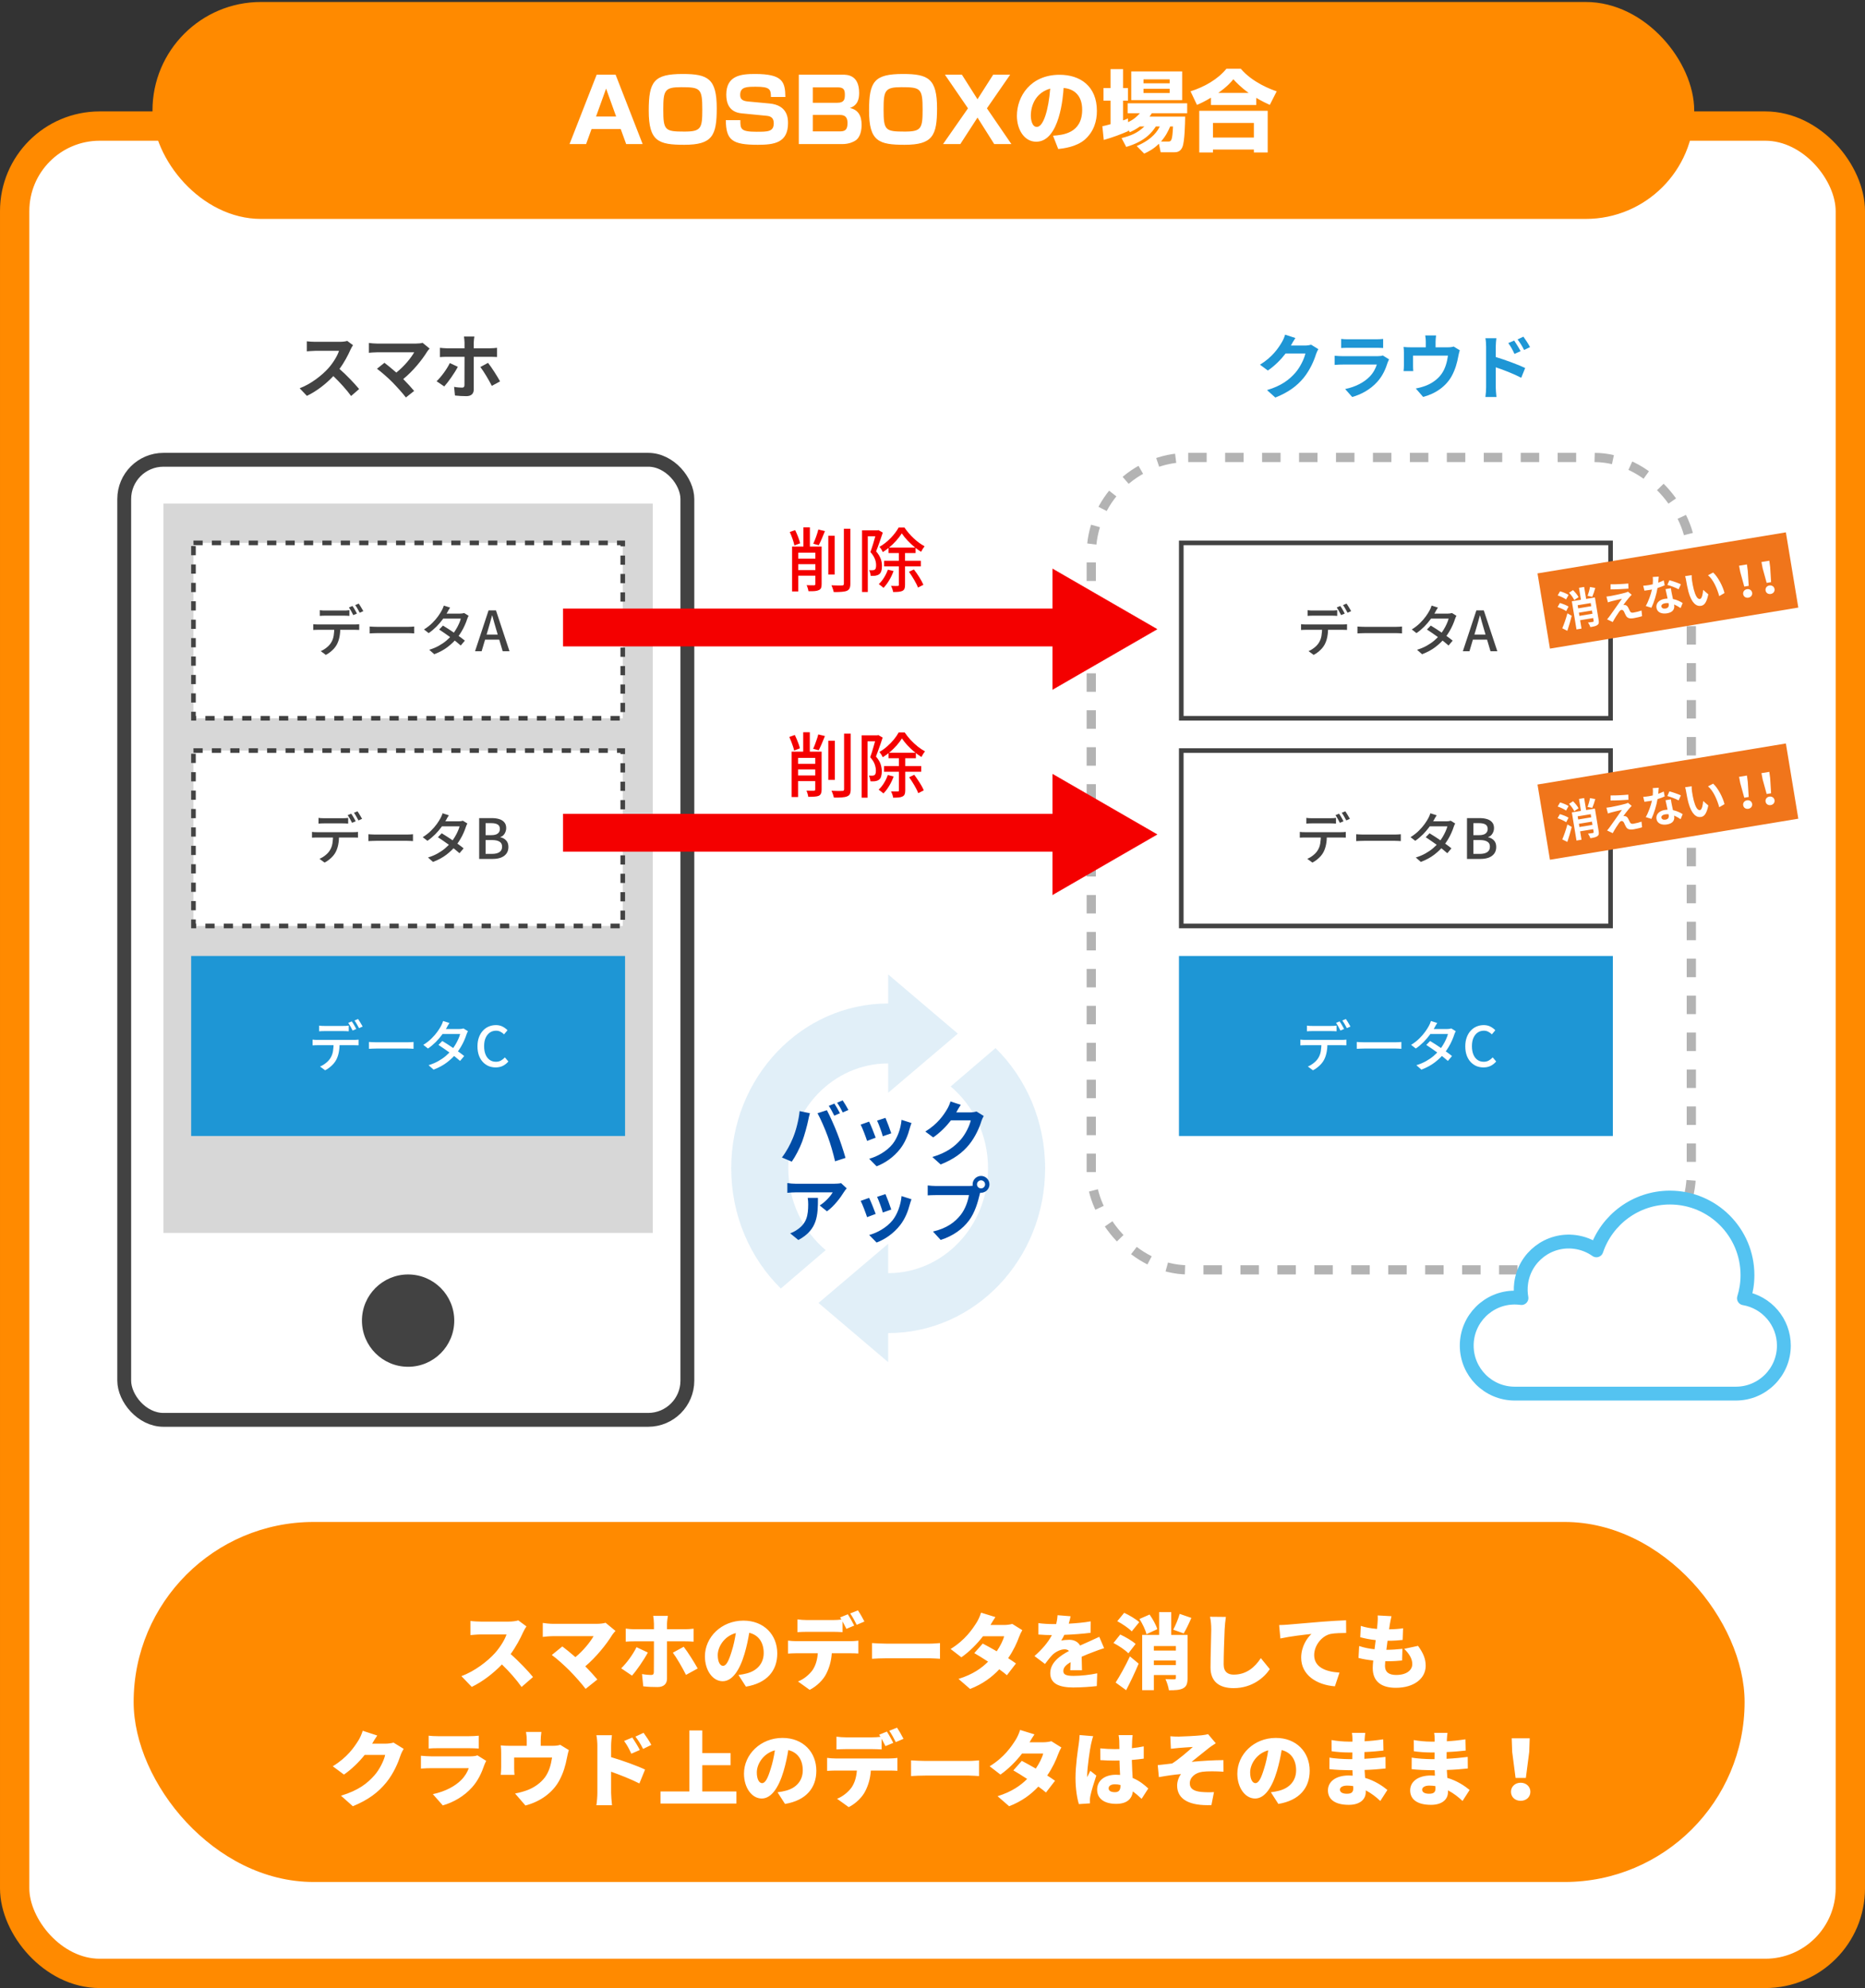 <svg width="318" height="339" viewBox="0 0 318 339" fill="none" xmlns="http://www.w3.org/2000/svg">
<rect x="0" y="0" width="318" height="339" fill="#333333" stroke="none"/>
<rect x="2.5" y="21.498" width="313" height="315" rx="14.5" fill="white" stroke="#FF8A00" stroke-width="5"/>
<rect x="21.181" y="78.401" width="96.022" height="163.709" rx="6.69" fill="white" stroke="#424242" stroke-width="2.361"/>
<rect x="28.658" y="86.665" width="81.854" height="122.782" fill="#D7D7D7" stroke="#D7D7D7" stroke-width="1.574"/>
<rect x="32.987" y="127.986" width="73.197" height="29.908" fill="white" stroke="#424242" stroke-width="0.787" stroke-dasharray="1.57 1.57"/>
<rect x="32.987" y="92.568" width="73.197" height="29.908" fill="white" stroke="#424242" stroke-width="0.787" stroke-dasharray="1.57 1.57"/>
<rect x="32.987" y="163.404" width="73.197" height="29.908" fill="#1E96D5" stroke="#1E96D5" stroke-width="0.787"/>
<circle cx="69.585" cy="225.188" r="7.871" fill="#424242"/>
<path d="M54.525 104.047C54.67 104.066 54.821 104.082 54.979 104.095C55.136 104.101 55.29 104.104 55.441 104.104C55.555 104.104 55.719 104.104 55.933 104.104C56.153 104.104 56.395 104.104 56.66 104.104C56.924 104.104 57.186 104.104 57.444 104.104C57.708 104.104 57.944 104.104 58.152 104.104C58.366 104.104 58.527 104.104 58.634 104.104C58.779 104.104 58.933 104.101 59.097 104.095C59.267 104.082 59.427 104.066 59.578 104.047V105.02C59.427 105.008 59.27 104.998 59.106 104.992C58.942 104.986 58.785 104.982 58.634 104.982C58.527 104.982 58.366 104.982 58.152 104.982C57.944 104.982 57.708 104.982 57.444 104.982C57.186 104.982 56.924 104.982 56.66 104.982C56.395 104.982 56.156 104.982 55.942 104.982C55.728 104.982 55.564 104.982 55.451 104.982C55.294 104.982 55.133 104.986 54.969 104.992C54.806 104.998 54.658 105.008 54.525 105.02V104.047ZM53.411 106.437C53.543 106.449 53.682 106.462 53.827 106.475C53.978 106.481 54.126 106.484 54.27 106.484C54.352 106.484 54.513 106.484 54.752 106.484C54.998 106.484 55.294 106.484 55.64 106.484C55.992 106.484 56.367 106.484 56.764 106.484C57.167 106.484 57.57 106.484 57.973 106.484C58.376 106.484 58.75 106.484 59.097 106.484C59.443 106.484 59.736 106.484 59.975 106.484C60.221 106.484 60.381 106.484 60.457 106.484C60.557 106.484 60.683 106.481 60.834 106.475C60.992 106.468 61.13 106.456 61.25 106.437V107.41C61.137 107.403 61.005 107.4 60.853 107.4C60.709 107.394 60.576 107.391 60.457 107.391C60.381 107.391 60.221 107.391 59.975 107.391C59.736 107.391 59.443 107.391 59.097 107.391C58.75 107.391 58.376 107.391 57.973 107.391C57.57 107.391 57.167 107.391 56.764 107.391C56.367 107.391 55.992 107.391 55.64 107.391C55.294 107.391 54.998 107.391 54.752 107.391C54.513 107.391 54.352 107.391 54.27 107.391C54.132 107.391 53.987 107.394 53.836 107.4C53.685 107.4 53.543 107.407 53.411 107.419V106.437ZM58.029 106.937C58.029 107.542 57.982 108.09 57.888 108.581C57.793 109.072 57.642 109.513 57.434 109.903C57.321 110.117 57.17 110.334 56.981 110.555C56.792 110.769 56.575 110.973 56.329 111.169C56.09 111.364 55.832 111.531 55.555 111.669L54.686 111.027C55.032 110.882 55.363 110.684 55.678 110.432C55.999 110.18 56.251 109.909 56.433 109.62C56.672 109.248 56.827 108.839 56.896 108.392C56.965 107.939 57.003 107.457 57.009 106.947L58.029 106.937ZM60.098 103.33C60.18 103.437 60.268 103.569 60.362 103.726C60.457 103.884 60.548 104.041 60.636 104.198C60.724 104.356 60.8 104.498 60.863 104.623L60.239 104.888C60.145 104.699 60.029 104.479 59.89 104.227C59.752 103.975 59.619 103.761 59.493 103.585L60.098 103.33ZM61.165 102.923C61.253 103.043 61.344 103.182 61.439 103.339C61.54 103.496 61.634 103.654 61.722 103.811C61.817 103.962 61.892 104.095 61.949 104.208L61.335 104.482C61.234 104.28 61.111 104.057 60.967 103.811C60.828 103.566 60.693 103.355 60.561 103.178L61.165 102.923ZM63.026 106.834C63.133 106.84 63.262 106.849 63.413 106.862C63.57 106.868 63.737 106.874 63.913 106.881C64.096 106.887 64.269 106.89 64.433 106.89C64.559 106.89 64.732 106.89 64.952 106.89C65.173 106.89 65.421 106.89 65.698 106.89C65.982 106.89 66.278 106.89 66.586 106.89C66.895 106.89 67.2 106.89 67.502 106.89C67.811 106.89 68.101 106.89 68.371 106.89C68.642 106.89 68.881 106.89 69.089 106.89C69.297 106.89 69.457 106.89 69.571 106.89C69.797 106.89 70.002 106.884 70.185 106.871C70.367 106.852 70.515 106.84 70.629 106.834V108.005C70.522 107.998 70.371 107.989 70.175 107.976C69.98 107.964 69.779 107.957 69.571 107.957C69.464 107.957 69.303 107.957 69.089 107.957C68.881 107.957 68.642 107.957 68.371 107.957C68.101 107.957 67.811 107.957 67.502 107.957C67.2 107.957 66.895 107.957 66.586 107.957C66.278 107.957 65.982 107.957 65.698 107.957C65.421 107.957 65.173 107.957 64.952 107.957C64.732 107.957 64.559 107.957 64.433 107.957C64.175 107.957 63.917 107.964 63.658 107.976C63.4 107.983 63.189 107.992 63.026 108.005V106.834ZM75.531 106.673C75.826 106.849 76.144 107.048 76.484 107.268C76.824 107.482 77.164 107.709 77.504 107.948C77.844 108.181 78.166 108.408 78.468 108.628C78.776 108.848 79.041 109.053 79.261 109.242L78.562 110.073C78.348 109.878 78.09 109.661 77.788 109.421C77.492 109.182 77.171 108.937 76.824 108.685C76.484 108.433 76.144 108.194 75.804 107.967C75.471 107.734 75.162 107.526 74.879 107.344L75.531 106.673ZM79.903 105.001C79.859 105.077 79.812 105.171 79.762 105.285C79.718 105.392 79.68 105.492 79.648 105.587C79.554 105.889 79.425 106.223 79.261 106.588C79.104 106.953 78.912 107.325 78.685 107.702C78.465 108.074 78.216 108.433 77.939 108.779C77.504 109.314 76.969 109.828 76.333 110.319C75.704 110.803 74.942 111.216 74.048 111.556L73.188 110.8C73.805 110.611 74.353 110.382 74.832 110.111C75.316 109.84 75.745 109.547 76.116 109.233C76.488 108.911 76.812 108.587 77.089 108.26C77.322 107.983 77.536 107.68 77.731 107.353C77.933 107.026 78.106 106.698 78.251 106.371C78.402 106.043 78.509 105.747 78.572 105.483H75.2L75.559 104.633H78.43C78.562 104.633 78.691 104.623 78.817 104.605C78.943 104.586 79.05 104.561 79.138 104.529L79.903 105.001ZM76.749 103.603C76.654 103.742 76.56 103.893 76.466 104.057C76.377 104.22 76.308 104.35 76.258 104.444C76.056 104.797 75.798 105.184 75.483 105.606C75.175 106.028 74.819 106.443 74.416 106.852C74.013 107.255 73.572 107.624 73.094 107.957L72.291 107.334C72.839 106.994 73.308 106.629 73.698 106.239C74.095 105.848 74.425 105.467 74.69 105.096C74.954 104.724 75.162 104.397 75.313 104.113C75.37 104.019 75.433 103.89 75.502 103.726C75.578 103.556 75.634 103.402 75.672 103.263L76.749 103.603ZM80.999 111.046L83.303 104.085H84.569L86.874 111.046H85.712L84.588 107.268C84.475 106.89 84.365 106.509 84.257 106.125C84.15 105.735 84.043 105.344 83.936 104.954H83.898C83.798 105.351 83.691 105.741 83.577 106.125C83.47 106.509 83.36 106.89 83.247 107.268L82.123 111.046H80.999ZM82.302 109.072V108.203H85.551V109.072H82.302Z" fill="#424242"/>
<path d="M54.313 139.464C54.458 139.483 54.609 139.499 54.767 139.512C54.924 139.518 55.078 139.521 55.229 139.521C55.343 139.521 55.506 139.521 55.721 139.521C55.941 139.521 56.183 139.521 56.448 139.521C56.712 139.521 56.974 139.521 57.232 139.521C57.496 139.521 57.732 139.521 57.94 139.521C58.154 139.521 58.315 139.521 58.422 139.521C58.566 139.521 58.721 139.518 58.885 139.512C59.054 139.499 59.215 139.483 59.366 139.464V140.437C59.215 140.425 59.058 140.415 58.894 140.409C58.73 140.403 58.573 140.399 58.422 140.399C58.315 140.399 58.154 140.399 57.94 140.399C57.732 140.399 57.496 140.399 57.232 140.399C56.974 140.399 56.712 140.399 56.448 140.399C56.183 140.399 55.944 140.399 55.73 140.399C55.516 140.399 55.352 140.399 55.239 140.399C55.081 140.399 54.921 140.403 54.757 140.409C54.593 140.415 54.446 140.425 54.313 140.437V139.464ZM53.199 141.854C53.331 141.866 53.469 141.879 53.614 141.892C53.766 141.898 53.913 141.901 54.058 141.901C54.14 141.901 54.301 141.901 54.54 141.901C54.785 141.901 55.081 141.901 55.428 141.901C55.78 141.901 56.155 141.901 56.552 141.901C56.955 141.901 57.358 141.901 57.761 141.901C58.164 141.901 58.538 141.901 58.885 141.901C59.231 141.901 59.524 141.901 59.763 141.901C60.008 141.901 60.169 141.901 60.245 141.901C60.345 141.901 60.471 141.898 60.622 141.892C60.78 141.885 60.918 141.873 61.038 141.854V142.827C60.925 142.82 60.792 142.817 60.641 142.817C60.496 142.811 60.364 142.808 60.245 142.808C60.169 142.808 60.008 142.808 59.763 142.808C59.524 142.808 59.231 142.808 58.885 142.808C58.538 142.808 58.164 142.808 57.761 142.808C57.358 142.808 56.955 142.808 56.552 142.808C56.155 142.808 55.78 142.808 55.428 142.808C55.081 142.808 54.785 142.808 54.54 142.808C54.301 142.808 54.14 142.808 54.058 142.808C53.92 142.808 53.775 142.811 53.624 142.817C53.473 142.817 53.331 142.824 53.199 142.836V141.854ZM57.817 142.354C57.817 142.959 57.77 143.507 57.676 143.998C57.581 144.489 57.43 144.93 57.222 145.32C57.109 145.534 56.958 145.751 56.769 145.972C56.58 146.186 56.363 146.39 56.117 146.586C55.878 146.781 55.62 146.948 55.343 147.086L54.474 146.444C54.82 146.299 55.151 146.101 55.465 145.849C55.787 145.597 56.038 145.326 56.221 145.037C56.46 144.665 56.615 144.256 56.684 143.809C56.753 143.356 56.791 142.874 56.797 142.364L57.817 142.354ZM59.886 138.747C59.968 138.854 60.056 138.986 60.15 139.143C60.245 139.301 60.336 139.458 60.424 139.615C60.512 139.773 60.588 139.915 60.651 140.04L60.027 140.305C59.933 140.116 59.816 139.896 59.678 139.644C59.539 139.392 59.407 139.178 59.281 139.002L59.886 138.747ZM60.953 138.34C61.041 138.46 61.132 138.599 61.227 138.756C61.328 138.913 61.422 139.071 61.51 139.228C61.605 139.379 61.68 139.512 61.737 139.625L61.123 139.899C61.022 139.697 60.899 139.474 60.755 139.228C60.616 138.983 60.481 138.772 60.348 138.595L60.953 138.34ZM62.813 142.251C62.921 142.257 63.05 142.266 63.201 142.279C63.358 142.285 63.525 142.291 63.701 142.298C63.884 142.304 64.057 142.307 64.221 142.307C64.347 142.307 64.52 142.307 64.74 142.307C64.961 142.307 65.209 142.307 65.486 142.307C65.77 142.307 66.066 142.307 66.374 142.307C66.683 142.307 66.988 142.307 67.29 142.307C67.599 142.307 67.888 142.307 68.159 142.307C68.43 142.307 68.669 142.307 68.877 142.307C69.085 142.307 69.245 142.307 69.359 142.307C69.585 142.307 69.79 142.301 69.973 142.288C70.155 142.269 70.303 142.257 70.416 142.251V143.422C70.309 143.415 70.158 143.406 69.963 143.393C69.768 143.381 69.567 143.374 69.359 143.374C69.252 143.374 69.091 143.374 68.877 143.374C68.669 143.374 68.43 143.374 68.159 143.374C67.888 143.374 67.599 143.374 67.29 143.374C66.988 143.374 66.683 143.374 66.374 143.374C66.066 143.374 65.77 143.374 65.486 143.374C65.209 143.374 64.961 143.374 64.74 143.374C64.52 143.374 64.347 143.374 64.221 143.374C63.963 143.374 63.705 143.381 63.446 143.393C63.188 143.4 62.977 143.409 62.813 143.422V142.251ZM75.318 142.09C75.614 142.266 75.932 142.465 76.272 142.685C76.612 142.899 76.952 143.126 77.292 143.365C77.632 143.598 77.953 143.825 78.256 144.045C78.564 144.265 78.829 144.47 79.049 144.659L78.35 145.49C78.136 145.295 77.878 145.078 77.576 144.838C77.28 144.599 76.959 144.354 76.612 144.102C76.272 143.85 75.932 143.611 75.592 143.384C75.258 143.151 74.95 142.943 74.667 142.761L75.318 142.09ZM79.691 140.418C79.647 140.494 79.6 140.588 79.55 140.702C79.505 140.809 79.468 140.909 79.436 141.004C79.342 141.306 79.213 141.64 79.049 142.005C78.892 142.37 78.7 142.742 78.473 143.119C78.252 143.491 78.004 143.85 77.727 144.196C77.292 144.731 76.757 145.245 76.121 145.736C75.492 146.22 74.73 146.633 73.835 146.973L72.976 146.217C73.593 146.028 74.141 145.799 74.619 145.528C75.104 145.257 75.532 144.964 75.904 144.649C76.275 144.328 76.6 144.004 76.877 143.677C77.11 143.4 77.324 143.097 77.519 142.77C77.721 142.443 77.894 142.115 78.038 141.788C78.19 141.46 78.297 141.164 78.36 140.9H74.988L75.347 140.05H78.218C78.35 140.05 78.479 140.04 78.605 140.022C78.731 140.003 78.838 139.977 78.926 139.946L79.691 140.418ZM76.537 139.02C76.442 139.159 76.348 139.31 76.253 139.474C76.165 139.637 76.096 139.767 76.046 139.861C75.844 140.214 75.586 140.601 75.271 141.023C74.963 141.445 74.607 141.86 74.204 142.269C73.801 142.672 73.36 143.041 72.882 143.374L72.079 142.751C72.627 142.411 73.096 142.046 73.486 141.656C73.883 141.265 74.213 140.884 74.478 140.513C74.742 140.141 74.95 139.814 75.101 139.53C75.158 139.436 75.221 139.307 75.29 139.143C75.366 138.973 75.422 138.819 75.46 138.68L76.537 139.02ZM81.703 146.463V139.502H83.866C84.338 139.502 84.757 139.559 85.122 139.672C85.493 139.785 85.783 139.968 85.991 140.22C86.205 140.465 86.312 140.796 86.312 141.212C86.312 141.438 86.271 141.652 86.189 141.854C86.114 142.055 86.004 142.235 85.859 142.392C85.714 142.543 85.534 142.654 85.32 142.723V142.77C85.717 142.852 86.044 143.031 86.303 143.308C86.561 143.579 86.69 143.951 86.69 144.423C86.69 144.882 86.573 145.263 86.34 145.566C86.114 145.868 85.799 146.095 85.396 146.246C84.999 146.39 84.543 146.463 84.026 146.463H81.703ZM82.799 142.411H83.734C84.263 142.411 84.644 142.317 84.876 142.128C85.116 141.939 85.235 141.684 85.235 141.363C85.235 141.004 85.113 140.749 84.867 140.598C84.621 140.44 84.253 140.362 83.762 140.362H82.799V142.411ZM82.799 145.603H83.904C84.445 145.603 84.864 145.503 85.16 145.301C85.462 145.1 85.613 144.788 85.613 144.366C85.613 143.976 85.465 143.692 85.169 143.516C84.88 143.334 84.458 143.242 83.904 143.242H82.799V145.603Z" fill="#424242"/>
<path d="M54.41 174.882C54.555 174.901 54.706 174.917 54.863 174.93C55.021 174.936 55.175 174.939 55.326 174.939C55.44 174.939 55.603 174.939 55.817 174.939C56.038 174.939 56.28 174.939 56.545 174.939C56.809 174.939 57.07 174.939 57.328 174.939C57.593 174.939 57.829 174.939 58.037 174.939C58.251 174.939 58.411 174.939 58.519 174.939C58.663 174.939 58.818 174.936 58.981 174.93C59.151 174.917 59.312 174.901 59.463 174.882V175.855C59.312 175.843 59.154 175.833 58.991 175.827C58.827 175.82 58.67 175.817 58.519 175.817C58.411 175.817 58.251 175.817 58.037 175.817C57.829 175.817 57.593 175.817 57.328 175.817C57.07 175.817 56.809 175.817 56.545 175.817C56.28 175.817 56.041 175.817 55.827 175.817C55.613 175.817 55.449 175.817 55.336 175.817C55.178 175.817 55.018 175.82 54.854 175.827C54.69 175.833 54.542 175.843 54.41 175.855V174.882ZM53.296 177.272C53.428 177.284 53.566 177.297 53.711 177.31C53.862 177.316 54.01 177.319 54.155 177.319C54.237 177.319 54.398 177.319 54.637 177.319C54.882 177.319 55.178 177.319 55.525 177.319C55.877 177.319 56.252 177.319 56.648 177.319C57.051 177.319 57.454 177.319 57.857 177.319C58.26 177.319 58.635 177.319 58.981 177.319C59.328 177.319 59.62 177.319 59.86 177.319C60.105 177.319 60.266 177.319 60.341 177.319C60.442 177.319 60.568 177.316 60.719 177.31C60.877 177.303 61.015 177.291 61.135 177.272V178.245C61.021 178.238 60.889 178.235 60.738 178.235C60.593 178.229 60.461 178.226 60.341 178.226C60.266 178.226 60.105 178.226 59.86 178.226C59.62 178.226 59.328 178.226 58.981 178.226C58.635 178.226 58.26 178.226 57.857 178.226C57.454 178.226 57.051 178.226 56.648 178.226C56.252 178.226 55.877 178.226 55.525 178.226C55.178 178.226 54.882 178.226 54.637 178.226C54.398 178.226 54.237 178.226 54.155 178.226C54.017 178.226 53.872 178.229 53.721 178.235C53.569 178.235 53.428 178.241 53.296 178.254V177.272ZM57.914 177.772C57.914 178.377 57.867 178.925 57.772 179.416C57.678 179.907 57.527 180.348 57.319 180.738C57.206 180.952 57.055 181.169 56.866 181.39C56.677 181.604 56.46 181.808 56.214 182.004C55.975 182.199 55.717 182.366 55.44 182.504L54.571 181.862C54.917 181.717 55.248 181.519 55.562 181.267C55.883 181.015 56.135 180.744 56.318 180.455C56.557 180.083 56.712 179.674 56.781 179.227C56.85 178.774 56.888 178.292 56.894 177.782L57.914 177.772ZM59.983 174.165C60.064 174.272 60.153 174.404 60.247 174.561C60.341 174.719 60.433 174.876 60.521 175.033C60.609 175.191 60.684 175.333 60.748 175.458L60.124 175.723C60.03 175.534 59.913 175.314 59.775 175.062C59.636 174.81 59.504 174.596 59.378 174.42L59.983 174.165ZM61.05 173.758C61.138 173.878 61.229 174.017 61.324 174.174C61.424 174.331 61.519 174.489 61.607 174.646C61.701 174.797 61.777 174.93 61.834 175.043L61.22 175.317C61.119 175.115 60.996 174.892 60.851 174.646C60.713 174.401 60.578 174.19 60.445 174.013L61.05 173.758ZM62.91 177.669C63.017 177.675 63.147 177.684 63.298 177.697C63.455 177.703 63.622 177.709 63.798 177.716C63.981 177.722 64.154 177.725 64.318 177.725C64.444 177.725 64.617 177.725 64.837 177.725C65.058 177.725 65.306 177.725 65.583 177.725C65.867 177.725 66.162 177.725 66.471 177.725C66.78 177.725 67.085 177.725 67.387 177.725C67.696 177.725 67.985 177.725 68.256 177.725C68.527 177.725 68.766 177.725 68.974 177.725C69.182 177.725 69.342 177.725 69.456 177.725C69.682 177.725 69.887 177.719 70.07 177.706C70.252 177.687 70.4 177.675 70.513 177.669V178.84C70.406 178.833 70.255 178.824 70.06 178.811C69.865 178.799 69.663 178.792 69.456 178.792C69.349 178.792 69.188 178.792 68.974 178.792C68.766 178.792 68.527 178.792 68.256 178.792C67.985 178.792 67.696 178.792 67.387 178.792C67.085 178.792 66.78 178.792 66.471 178.792C66.162 178.792 65.867 178.792 65.583 178.792C65.306 178.792 65.058 178.792 64.837 178.792C64.617 178.792 64.444 178.792 64.318 178.792C64.059 178.792 63.801 178.799 63.543 178.811C63.285 178.818 63.074 178.827 62.91 178.84V177.669ZM75.415 177.508C75.711 177.684 76.029 177.883 76.369 178.103C76.709 178.317 77.049 178.544 77.389 178.783C77.729 179.016 78.05 179.243 78.353 179.463C78.661 179.683 78.925 179.888 79.146 180.077L78.447 180.908C78.233 180.713 77.975 180.496 77.672 180.256C77.377 180.017 77.055 179.772 76.709 179.52C76.369 179.268 76.029 179.029 75.689 178.802C75.355 178.569 75.047 178.361 74.763 178.179L75.415 177.508ZM79.788 175.836C79.744 175.912 79.697 176.006 79.646 176.12C79.602 176.227 79.565 176.327 79.533 176.422C79.439 176.724 79.31 177.058 79.146 177.423C78.989 177.788 78.796 178.16 78.57 178.537C78.349 178.909 78.101 179.268 77.824 179.614C77.389 180.149 76.854 180.662 76.218 181.154C75.588 181.638 74.826 182.051 73.932 182.391L73.073 181.635C73.69 181.446 74.238 181.217 74.716 180.946C75.201 180.675 75.629 180.382 76.001 180.067C76.372 179.746 76.697 179.422 76.974 179.095C77.207 178.818 77.421 178.515 77.616 178.188C77.817 177.861 77.99 177.533 78.135 177.206C78.286 176.878 78.393 176.582 78.456 176.318H75.085L75.444 175.468H78.315C78.447 175.468 78.576 175.458 78.702 175.44C78.828 175.421 78.935 175.395 79.023 175.364L79.788 175.836ZM76.634 174.438C76.539 174.577 76.445 174.728 76.35 174.892C76.262 175.055 76.193 175.185 76.142 175.279C75.941 175.632 75.683 176.019 75.368 176.441C75.059 176.863 74.704 177.278 74.301 177.687C73.898 178.09 73.457 178.459 72.978 178.792L72.176 178.169C72.723 177.829 73.192 177.464 73.583 177.073C73.98 176.683 74.31 176.302 74.575 175.931C74.839 175.559 75.047 175.232 75.198 174.948C75.255 174.854 75.318 174.725 75.387 174.561C75.462 174.391 75.519 174.237 75.557 174.098L76.634 174.438ZM84.51 182.013C84.076 182.013 83.67 181.934 83.292 181.777C82.921 181.613 82.593 181.377 82.31 181.069C82.026 180.76 81.806 180.385 81.649 179.945C81.491 179.498 81.413 178.988 81.413 178.415C81.413 177.848 81.495 177.341 81.658 176.894C81.822 176.447 82.045 176.069 82.329 175.761C82.612 175.446 82.946 175.207 83.33 175.043C83.714 174.879 84.126 174.797 84.567 174.797C84.995 174.797 85.376 174.885 85.71 175.062C86.044 175.238 86.318 175.443 86.532 175.676L85.946 176.375C85.763 176.192 85.559 176.044 85.332 175.931C85.112 175.811 84.863 175.751 84.586 175.751C84.183 175.751 83.827 175.858 83.519 176.072C83.217 176.286 82.977 176.589 82.801 176.979C82.631 177.369 82.546 177.839 82.546 178.386C82.546 178.934 82.628 179.409 82.791 179.812C82.955 180.209 83.188 180.515 83.49 180.729C83.793 180.943 84.148 181.05 84.558 181.05C84.873 181.05 85.153 180.984 85.398 180.851C85.65 180.713 85.88 180.53 86.088 180.304L86.683 181.002C86.399 181.33 86.078 181.582 85.719 181.758C85.367 181.928 84.964 182.013 84.51 182.013Z" fill="white"/>
<g clip-path="url(#clip0_552_2417)">
<path d="M151.439 166.157V171.112C136.661 171.112 124.68 183.694 124.68 199.214C124.68 207.3 127.932 214.587 133.138 219.713L140.788 213.166C136.9 209.888 134.411 204.858 134.411 199.214C134.411 189.338 142.035 181.332 151.439 181.332V186.343L163.319 176.251L151.439 166.157Z" fill="#0075C2" fill-opacity="0.12"/>
<path d="M169.744 178.714L162.094 185.261C165.981 188.539 168.471 193.57 168.471 199.213C168.471 209.089 160.847 217.095 151.442 217.095V212.084L139.562 222.176L151.442 232.269V227.314C166.221 227.314 178.202 214.732 178.202 199.213C178.202 191.127 174.949 183.84 169.744 178.714Z" fill="#0075C2" fill-opacity="0.12"/>
</g>
<path d="M142.267 188.177C142.568 188.621 142.989 189.379 143.217 189.823L142.255 190.244C142.003 189.751 141.642 189.03 141.318 188.573L142.267 188.177ZM143.686 187.636C143.998 188.092 144.443 188.85 144.659 189.27L143.698 189.691C143.457 189.186 143.061 188.489 142.736 188.032L143.686 187.636ZM135.2 194.03C135.741 192.684 136.197 190.989 136.342 189.463L138.097 189.823C137.988 190.172 137.856 190.761 137.808 191.025C137.64 191.867 137.195 193.525 136.786 194.643C136.354 195.809 135.644 197.18 135.007 198.081L133.325 197.372C134.082 196.386 134.791 195.088 135.2 194.03ZM141.138 193.778C140.681 192.516 139.9 190.737 139.395 189.823L140.993 189.306C141.486 190.232 142.316 192.083 142.76 193.249C143.193 194.331 143.83 196.254 144.167 197.444L142.388 198.021C142.051 196.591 141.618 195.076 141.138 193.778ZM150.982 190.617C151.21 191.134 151.799 192.696 151.968 193.249L150.525 193.754C150.381 193.165 149.852 191.71 149.552 191.085L150.982 190.617ZM153.723 190.953L155.417 191.494C155.273 191.879 155.201 192.131 155.129 192.372C154.816 193.586 154.312 194.836 153.494 195.893C152.376 197.336 150.874 198.346 149.467 198.874L148.205 197.588C149.528 197.24 151.198 196.326 152.196 195.076C153.013 194.054 153.59 192.456 153.723 190.953ZM148.193 191.254C148.494 191.867 149.071 193.321 149.311 193.994L147.845 194.547C147.64 193.898 147.039 192.299 146.751 191.771L148.193 191.254ZM166.512 189.535L167.738 190.292C167.606 190.52 167.437 190.857 167.341 191.158C167.017 192.227 166.332 193.826 165.25 195.172C164.108 196.567 162.653 197.66 160.394 198.562L158.975 197.288C161.439 196.555 162.774 195.509 163.819 194.319C164.637 193.381 165.334 191.939 165.526 191.037H162.149C161.343 192.083 160.297 193.141 159.12 193.946L157.773 192.949C159.877 191.662 160.923 190.112 161.524 189.078C161.704 188.778 161.956 188.225 162.064 187.816L163.819 188.393C163.531 188.814 163.23 189.355 163.086 189.619L163.05 189.679H165.466C165.839 189.679 166.235 189.619 166.512 189.535ZM137.724 204.254H139.467C139.467 207.235 139.407 209.687 136.125 211.442L134.731 210.3C135.116 210.168 135.548 209.963 135.993 209.639C137.52 208.581 137.808 207.307 137.808 205.336C137.808 204.963 137.784 204.638 137.724 204.254ZM143.409 201.742L144.371 202.631C144.239 202.787 144.01 203.076 143.902 203.256C143.337 204.194 142.195 205.708 141.005 206.55L139.767 205.552C140.729 204.963 141.666 203.905 141.979 203.316H135.717C135.212 203.316 134.815 203.352 134.25 203.4V201.73C134.707 201.802 135.212 201.85 135.717 201.85H142.195C142.532 201.85 143.193 201.814 143.409 201.742ZM150.982 203.617C151.21 204.134 151.799 205.696 151.968 206.249L150.525 206.754C150.381 206.165 149.852 204.71 149.552 204.085L150.982 203.617ZM153.723 203.953L155.417 204.494C155.273 204.879 155.201 205.131 155.129 205.372C154.816 206.586 154.312 207.836 153.494 208.893C152.376 210.336 150.874 211.346 149.467 211.874L148.205 210.588C149.528 210.24 151.198 209.326 152.196 208.076C153.013 207.054 153.59 205.456 153.723 203.953ZM148.193 204.254C148.494 204.867 149.071 206.321 149.311 206.994L147.845 207.547C147.64 206.898 147.039 205.299 146.751 204.771L148.193 204.254ZM167.281 202.643C167.654 202.643 167.966 202.331 167.966 201.958C167.966 201.573 167.654 201.261 167.281 201.261C166.896 201.261 166.584 201.573 166.584 201.958C166.584 202.331 166.896 202.643 167.281 202.643ZM159.612 202.234H165.178C165.346 202.234 165.598 202.222 165.863 202.186C165.851 202.114 165.839 202.042 165.839 201.958C165.839 201.165 166.488 200.515 167.281 200.515C168.062 200.515 168.711 201.165 168.711 201.958C168.711 202.739 168.062 203.388 167.281 203.388C167.233 203.388 167.173 203.388 167.125 203.376L167.029 203.737C166.752 204.915 166.235 206.778 165.226 208.112C164.144 209.555 162.545 210.745 160.394 211.43L159.083 209.999C161.475 209.434 162.822 208.401 163.795 207.175C164.589 206.177 165.045 204.819 165.214 203.785H159.612C159.059 203.785 158.494 203.809 158.182 203.833V202.138C158.531 202.186 159.216 202.234 159.612 202.234Z" fill="#004CA6"/>
<rect x="26" y="0.338" width="262.879" height="36.992" rx="18.496" fill="#FF8A00"/>
<path d="M106.769 24.57L105.838 22.002H100.866L99.935 24.57H97.111L101.738 12.735H104.967L109.578 24.57H106.769ZM103.345 15.108L101.632 19.869H105.057L103.345 15.108ZM116.414 12.614C120.725 12.614 122.212 13.425 122.212 18.472C122.212 23.113 121.476 24.691 116.684 24.691C112.253 24.691 110.616 24.09 110.616 18.863C110.616 13.861 111.517 12.614 116.414 12.614ZM119.748 18.668C119.748 15.063 119.418 14.867 116.129 14.867C113.32 14.867 113.094 15.423 113.094 18.668C113.094 22.227 113.38 22.438 116.699 22.438C119.553 22.438 119.748 21.882 119.748 18.668ZM133.914 16.535H131.451C131.451 15.198 131.225 14.792 128.897 14.792C127.35 14.792 126.209 14.792 126.209 16.174C126.209 16.775 126.434 17.195 127.485 17.301L131.195 17.646C134.319 17.931 134.365 20.215 134.365 20.996C134.365 24.36 131.991 24.691 129.213 24.691C124.842 24.691 123.79 23.894 123.76 20.485H126.239C126.239 21.972 126.239 22.468 129.002 22.468C130.895 22.468 131.931 22.468 131.931 21.026C131.931 20.169 131.511 19.824 130.745 19.749L126.449 19.328C124.286 19.118 123.836 17.511 123.836 16.144C123.836 12.825 126.434 12.614 128.747 12.614C133.418 12.614 133.884 13.921 133.914 16.535ZM136.203 12.735H143.683C144.419 12.735 146.492 12.735 146.492 15.844C146.492 16.85 146.282 17.947 144.915 18.412C146.297 18.712 146.913 19.689 146.913 21.281C146.913 21.987 146.793 23.444 145.756 24.03C145.561 24.15 144.81 24.57 143.623 24.57H136.203V12.735ZM142.782 14.897H138.592V17.526H142.767C143.954 17.526 144.059 16.94 144.059 16.114C144.059 15.093 143.653 14.897 142.782 14.897ZM143.053 19.599H138.592V22.407H143.143C144.044 22.407 144.51 22.197 144.51 20.98C144.51 19.599 143.638 19.599 143.053 19.599ZM153.979 12.614C158.289 12.614 159.776 13.425 159.776 18.472C159.776 23.113 159.04 24.691 154.249 24.691C149.818 24.691 148.181 24.09 148.181 18.863C148.181 13.861 149.082 12.614 153.979 12.614ZM157.313 18.668C157.313 15.063 156.983 14.867 153.693 14.867C150.884 14.867 150.659 15.423 150.659 18.668C150.659 22.227 150.945 22.438 154.264 22.438C157.118 22.438 157.313 21.882 157.313 18.668ZM161.115 12.735H164.014L166.672 16.925L169.346 12.735H172.245L168.279 18.472L172.455 24.57H169.526L166.672 20.049L163.743 24.57H160.799L165.05 18.472L161.115 12.735ZM180.437 25.411L179.551 23.143C181.173 23.023 184.522 22.753 184.522 18.712C184.522 16.204 183.066 15.138 181.353 15.003C181.278 16.309 180.707 24.165 176.682 24.165C174.654 24.165 173.393 22.107 173.393 19.749C173.393 16.43 175.721 12.75 180.677 12.75C184.132 12.75 187.031 14.642 187.031 18.923C187.031 20.635 186.535 22.407 184.988 23.789C183.516 25.081 181.233 25.321 180.437 25.411ZM179.07 15.108C175.766 16.069 175.766 19.343 175.766 19.719C175.766 20.29 175.931 21.641 176.787 21.641C177.929 21.641 178.785 18.698 179.07 15.108ZM192.889 17.075V12.179H201.57V17.075H192.889ZM195.127 21.566H194.361C193.67 22.062 193.144 22.317 192.648 22.543L192.393 22.152V22.347C191.161 22.888 189.824 23.399 188.202 23.864L187.962 21.521C188.383 21.446 188.473 21.416 189.359 21.176V17.166H188.157V15.018H189.359V11.788H191.492V15.018H192.333V17.166H191.492V20.53C191.777 20.44 191.957 20.365 192.333 20.2L192.348 20.83C193.369 20.35 193.88 19.839 194.361 19.313H192.273V17.616H202.426V19.313H196.388C196.223 19.584 196.148 19.689 196.013 19.884H202.081C202.066 20.98 202.006 24.15 201.615 25.066C201.27 25.907 200.639 25.967 200.173 25.967H197.905L197.605 24.51C196.674 25.442 195.772 25.877 195.097 26.192L193.82 24.901C196.644 23.699 197.425 22.212 197.755 21.566H197.079C196.523 22.422 195.352 24.09 192.032 25.051L191.236 23.549C192.949 23.098 193.925 22.693 195.127 21.566ZM199.437 13.531H194.976V14.207H199.437V13.531ZM199.437 15.138H194.976V15.859H199.437V15.138ZM197.965 24.135H199.197C199.708 24.135 199.903 24 200.008 21.566H199.527C199.152 22.407 198.836 23.113 197.965 24.135ZM206.482 17.901V16.655C205.37 17.331 204.679 17.631 204.094 17.886L202.997 15.573C205.355 14.822 207.623 13.546 209.11 11.728H211.573C213.586 14.101 216.815 15.288 217.687 15.573L216.515 17.886C215.989 17.646 215.178 17.271 214.202 16.685V17.901H206.482ZM207.728 15.844H212.91C211.604 14.912 210.747 14.011 210.297 13.516C209.921 13.981 209.29 14.732 207.728 15.844ZM204.484 25.997V18.893H216.155V25.997H213.796V25.502H206.827V25.997H204.484ZM213.796 20.965H206.827V23.459H213.796V20.965Z" fill="white"/>
<path d="M59.206 58.13L60.19 58.862C60.094 58.994 59.878 59.366 59.77 59.606C59.362 60.542 58.69 61.826 57.886 62.906C59.074 63.938 60.526 65.474 61.234 66.338L59.866 67.526C59.086 66.446 57.97 65.222 56.842 64.13C55.57 65.474 53.974 66.722 52.33 67.502L51.094 66.206C53.026 65.474 54.886 64.022 56.014 62.762C56.806 61.862 57.538 60.674 57.802 59.822H53.734C53.23 59.822 52.57 59.894 52.318 59.906V58.202C52.642 58.25 53.374 58.286 53.734 58.286H57.958C58.486 58.286 58.966 58.214 59.206 58.13ZM72.054 58.454L73.254 59.438C73.086 59.63 72.93 59.786 72.846 59.942C71.982 61.346 70.446 63.266 68.754 64.634C69.438 65.318 70.146 66.098 70.614 66.662L69.21 67.778C68.706 67.106 67.698 65.99 66.918 65.186C66.222 64.478 64.998 63.398 64.278 62.882L65.55 61.862C66.03 62.222 66.822 62.87 67.578 63.53C68.934 62.45 70.062 61.058 70.626 60.074H64.278C63.798 60.074 63.15 60.134 62.898 60.158V58.478C63.21 58.526 63.87 58.586 64.278 58.586H70.938C71.394 58.586 71.802 58.538 72.054 58.454ZM76.698 61.91L78.066 62.546C77.514 63.614 76.398 65.186 75.75 65.894L74.442 65.006C75.246 64.25 76.206 62.93 76.698 61.91ZM83.574 60.842H80.778V66.422C80.778 67.118 80.37 67.55 79.518 67.55C78.882 67.55 78.174 67.514 77.574 67.442L77.43 65.966C77.934 66.062 78.462 66.098 78.762 66.098C79.074 66.098 79.182 65.978 79.194 65.666C79.206 65.222 79.206 61.418 79.206 60.854V60.842H76.158C75.798 60.842 75.342 60.854 75.006 60.89V59.306C75.366 59.342 75.786 59.39 76.158 59.39H79.206V58.43C79.206 58.118 79.146 57.59 79.11 57.386H80.886C80.85 57.554 80.778 58.13 80.778 58.442V59.39H83.562C83.91 59.39 84.426 59.354 84.75 59.306V60.878C84.378 60.854 83.91 60.842 83.574 60.842ZM81.906 62.582L83.214 61.874C83.826 62.642 84.786 64.154 85.266 65.03L83.862 65.798C83.346 64.778 82.482 63.326 81.906 62.582Z" fill="#424242"/>
<path d="M223.564 58.778L224.788 59.534C224.656 59.762 224.488 60.098 224.392 60.398C224.068 61.466 223.384 63.062 222.304 64.406C221.164 65.798 219.712 66.89 217.456 67.79L216.04 66.518C218.5 65.786 219.832 64.742 220.876 63.554C221.692 62.618 222.388 61.178 222.58 60.278H219.208C218.404 61.322 217.36 62.378 216.184 63.182L214.84 62.186C216.94 60.902 217.984 59.354 218.584 58.322C218.764 58.022 219.016 57.47 219.124 57.062L220.876 57.638C220.588 58.058 220.288 58.598 220.144 58.862L220.108 58.922H222.52C222.892 58.922 223.288 58.862 223.564 58.778ZM235.78 60.614L236.848 61.274C236.764 61.43 236.668 61.646 236.62 61.778C236.26 62.942 235.744 64.106 234.844 65.102C233.632 66.446 232.096 67.262 230.56 67.694L229.36 66.338C231.172 65.966 232.612 65.174 233.524 64.238C234.172 63.578 234.544 62.834 234.76 62.162H228.964C228.676 62.162 228.076 62.174 227.572 62.222V60.662C228.076 60.71 228.592 60.734 228.964 60.734H234.904C235.288 60.734 235.612 60.686 235.78 60.614ZM228.676 59.342V57.794C229.012 57.842 229.516 57.854 229.924 57.854H234.544C234.916 57.854 235.504 57.842 235.84 57.794V59.342C235.516 59.318 234.952 59.306 234.52 59.306H229.924C229.54 59.306 229.024 59.318 228.676 59.342ZM247.864 59.09L248.908 59.726C248.812 59.99 248.716 60.446 248.668 60.686C248.464 61.838 248.14 62.99 247.552 64.082C246.592 65.858 244.792 67.13 242.656 67.682L241.408 66.242C241.948 66.146 242.608 65.966 243.1 65.774C244.096 65.402 245.152 64.694 245.824 63.722C246.436 62.846 246.748 61.706 246.892 60.638H240.94V62.39C240.94 62.666 240.952 63.038 240.976 63.278H239.32C239.356 62.978 239.38 62.594 239.38 62.27V60.194C239.38 59.93 239.368 59.45 239.32 59.162C239.74 59.21 240.088 59.222 240.544 59.222H243.112V58.298C243.112 57.962 243.1 57.71 243.016 57.194H244.864C244.804 57.71 244.78 57.962 244.78 58.298V59.222H246.868C247.372 59.222 247.66 59.162 247.864 59.09ZM260.884 59.186L259.876 59.678C259.492 58.922 259.204 58.478 258.76 57.878L259.756 57.41C260.104 57.89 260.608 58.646 260.884 59.186ZM259.276 59.882L258.232 60.35C257.884 59.594 257.62 59.114 257.176 58.502L258.184 58.07C258.52 58.574 259 59.342 259.276 59.882ZM255.04 59.126V60.878C256.636 61.358 258.952 62.21 260.056 62.75L259.384 64.418C258.136 63.758 256.336 63.062 255.04 62.63V66.026C255.04 66.362 255.1 67.202 255.16 67.694H253.276C253.348 67.226 253.396 66.494 253.396 66.026V59.126C253.396 58.694 253.36 58.106 253.276 57.674H255.148C255.1 58.094 255.04 58.622 255.04 59.126Z" fill="#1E96D5"/>
<rect x="186.07" y="78.008" width="102.318" height="138.523" rx="16.528" fill="white" stroke="#B3B3B3" stroke-width="1.574" stroke-dasharray="3.15 3.15"/>
<rect x="201.417" y="127.986" width="73.197" height="29.908" fill="white" stroke="#424242" stroke-width="0.787"/>
<rect x="201.419" y="92.568" width="73.197" height="29.908" fill="white" stroke="#424242" stroke-width="0.787"/>
<rect x="201.417" y="163.404" width="73.197" height="29.908" fill="#1E96D5" stroke="#1E96D5" stroke-width="0.787"/>
<path d="M222.957 104.047C223.102 104.066 223.253 104.082 223.41 104.095C223.568 104.101 223.722 104.104 223.873 104.104C223.987 104.104 224.15 104.104 224.364 104.104C224.585 104.104 224.827 104.104 225.092 104.104C225.356 104.104 225.617 104.104 225.875 104.104C226.14 104.104 226.376 104.104 226.584 104.104C226.798 104.104 226.958 104.104 227.065 104.104C227.21 104.104 227.365 104.101 227.528 104.095C227.698 104.082 227.859 104.066 228.01 104.047V105.02C227.859 105.008 227.701 104.998 227.538 104.992C227.374 104.986 227.217 104.982 227.065 104.982C226.958 104.982 226.798 104.982 226.584 104.982C226.376 104.982 226.14 104.982 225.875 104.982C225.617 104.982 225.356 104.982 225.092 104.982C224.827 104.982 224.588 104.982 224.374 104.982C224.16 104.982 223.996 104.982 223.883 104.982C223.725 104.982 223.565 104.986 223.401 104.992C223.237 104.998 223.089 105.008 222.957 105.02V104.047ZM221.843 106.437C221.975 106.449 222.113 106.462 222.258 106.475C222.409 106.481 222.557 106.484 222.702 106.484C222.784 106.484 222.944 106.484 223.184 106.484C223.429 106.484 223.725 106.484 224.072 106.484C224.424 106.484 224.799 106.484 225.195 106.484C225.598 106.484 226.001 106.484 226.404 106.484C226.807 106.484 227.182 106.484 227.528 106.484C227.875 106.484 228.167 106.484 228.407 106.484C228.652 106.484 228.813 106.484 228.888 106.484C228.989 106.484 229.115 106.481 229.266 106.475C229.424 106.468 229.562 106.456 229.682 106.437V107.41C229.568 107.403 229.436 107.4 229.285 107.4C229.14 107.394 229.008 107.391 228.888 107.391C228.813 107.391 228.652 107.391 228.407 107.391C228.167 107.391 227.875 107.391 227.528 107.391C227.182 107.391 226.807 107.391 226.404 107.391C226.001 107.391 225.598 107.391 225.195 107.391C224.799 107.391 224.424 107.391 224.072 107.391C223.725 107.391 223.429 107.391 223.184 107.391C222.944 107.391 222.784 107.391 222.702 107.391C222.563 107.391 222.419 107.394 222.268 107.4C222.116 107.4 221.975 107.407 221.843 107.419V106.437ZM226.461 106.937C226.461 107.542 226.414 108.09 226.319 108.581C226.225 109.072 226.074 109.513 225.866 109.903C225.753 110.117 225.602 110.334 225.413 110.555C225.224 110.769 225.007 110.973 224.761 111.169C224.522 111.364 224.264 111.531 223.987 111.669L223.118 111.027C223.464 110.882 223.794 110.684 224.109 110.432C224.43 110.18 224.682 109.909 224.865 109.62C225.104 109.248 225.258 108.839 225.328 108.392C225.397 107.939 225.435 107.457 225.441 106.947L226.461 106.937ZM228.529 103.33C228.611 103.437 228.699 103.569 228.794 103.726C228.888 103.884 228.98 104.041 229.068 104.198C229.156 104.356 229.231 104.498 229.294 104.623L228.671 104.888C228.577 104.699 228.46 104.479 228.322 104.227C228.183 103.975 228.051 103.761 227.925 103.585L228.529 103.33ZM229.597 102.923C229.685 103.043 229.776 103.182 229.871 103.339C229.971 103.496 230.066 103.654 230.154 103.811C230.248 103.962 230.324 104.095 230.381 104.208L229.767 104.482C229.666 104.28 229.543 104.057 229.398 103.811C229.26 103.566 229.124 103.355 228.992 103.178L229.597 102.923ZM231.457 106.834C231.564 106.84 231.693 106.849 231.845 106.862C232.002 106.868 232.169 106.874 232.345 106.881C232.528 106.887 232.701 106.89 232.865 106.89C232.99 106.89 233.164 106.89 233.384 106.89C233.604 106.89 233.853 106.89 234.13 106.89C234.413 106.89 234.709 106.89 235.018 106.89C235.326 106.89 235.632 106.89 235.934 106.89C236.243 106.89 236.532 106.89 236.803 106.89C237.074 106.89 237.313 106.89 237.521 106.89C237.729 106.89 237.889 106.89 238.003 106.89C238.229 106.89 238.434 106.884 238.616 106.871C238.799 106.852 238.947 106.84 239.06 106.834V108.005C238.953 107.998 238.802 107.989 238.607 107.976C238.412 107.964 238.21 107.957 238.003 107.957C237.895 107.957 237.735 107.957 237.521 107.957C237.313 107.957 237.074 107.957 236.803 107.957C236.532 107.957 236.243 107.957 235.934 107.957C235.632 107.957 235.326 107.957 235.018 107.957C234.709 107.957 234.413 107.957 234.13 107.957C233.853 107.957 233.604 107.957 233.384 107.957C233.164 107.957 232.99 107.957 232.865 107.957C232.606 107.957 232.348 107.964 232.09 107.976C231.832 107.983 231.621 107.992 231.457 108.005V106.834ZM243.962 106.673C244.258 106.849 244.576 107.048 244.916 107.268C245.256 107.482 245.596 107.709 245.936 107.948C246.276 108.181 246.597 108.408 246.899 108.628C247.208 108.848 247.472 109.053 247.693 109.242L246.994 110.073C246.78 109.878 246.522 109.661 246.219 109.421C245.923 109.182 245.602 108.937 245.256 108.685C244.916 108.433 244.576 108.194 244.236 107.967C243.902 107.734 243.594 107.526 243.31 107.344L243.962 106.673ZM248.335 105.001C248.291 105.077 248.244 105.171 248.193 105.285C248.149 105.392 248.112 105.492 248.08 105.587C247.986 105.889 247.857 106.223 247.693 106.588C247.535 106.953 247.343 107.325 247.117 107.702C246.896 108.074 246.648 108.433 246.371 108.779C245.936 109.314 245.401 109.828 244.765 110.319C244.135 110.803 243.373 111.216 242.479 111.556L241.62 110.8C242.237 110.611 242.785 110.382 243.263 110.111C243.748 109.84 244.176 109.547 244.548 109.233C244.919 108.911 245.243 108.587 245.521 108.26C245.753 107.983 245.968 107.68 246.163 107.353C246.364 107.026 246.537 106.698 246.682 106.371C246.833 106.043 246.94 105.747 247.003 105.483H243.632L243.99 104.633H246.862C246.994 104.633 247.123 104.623 247.249 104.605C247.375 104.586 247.482 104.561 247.57 104.529L248.335 105.001ZM245.181 103.603C245.086 103.742 244.992 103.893 244.897 104.057C244.809 104.22 244.74 104.35 244.689 104.444C244.488 104.797 244.23 105.184 243.915 105.606C243.606 106.028 243.251 106.443 242.848 106.852C242.445 107.255 242.004 107.624 241.525 107.957L240.723 107.334C241.27 106.994 241.739 106.629 242.13 106.239C242.527 105.848 242.857 105.467 243.122 105.096C243.386 104.724 243.594 104.397 243.745 104.113C243.802 104.019 243.865 103.89 243.934 103.726C244.009 103.556 244.066 103.402 244.104 103.263L245.181 103.603ZM249.431 111.046L251.735 104.085H253.001L255.305 111.046H254.144L253.02 107.268C252.906 106.89 252.796 106.509 252.689 106.125C252.582 105.735 252.475 105.344 252.368 104.954H252.33C252.229 105.351 252.122 105.741 252.009 106.125C251.902 106.509 251.792 106.89 251.678 107.268L250.555 111.046H249.431ZM250.734 109.072V108.203H253.983V109.072H250.734Z" fill="#424242"/>
<rect x="262.16" y="97.775" width="42.923" height="13" transform="rotate(-9.385 262.16 97.775)" fill="#F0751B"/>
<path d="M271.109 100.094L272.01 100.254C271.86 100.807 271.668 101.374 271.497 101.756L270.695 101.602C270.853 101.192 271.035 100.558 271.109 100.094ZM267.246 107.564L266.383 107.134C266.658 106.515 267.004 105.508 267.259 104.583L267.992 105.005C267.784 105.846 267.52 106.757 267.246 107.564ZM267.454 103.435L267.045 104.204C266.728 103.97 266.085 103.684 265.582 103.518L265.972 102.82C266.462 102.958 267.115 103.212 267.454 103.435ZM265.599 101.525L266.005 100.832C266.494 100.962 267.125 101.22 267.458 101.451L267.026 102.216C266.723 101.98 266.087 101.693 265.599 101.525ZM269.156 101.827L268.423 102.317C268.275 101.972 267.894 101.447 267.538 101.069L268.218 100.624C268.579 100.979 268.983 101.463 269.156 101.827ZM269.307 105.022L271.531 104.654L271.44 104.103L269.216 104.471L269.307 105.022ZM271.23 102.834L269.006 103.201L269.095 103.737L271.319 103.369L271.23 102.834ZM271.947 101.878L272.585 105.739C272.656 106.165 272.62 106.405 272.363 106.583C272.114 106.767 271.719 106.84 271.168 106.931C271.1 106.701 270.923 106.361 270.768 106.153C271.11 106.119 271.491 106.056 271.609 106.036C271.718 106.011 271.748 105.968 271.732 105.873L271.652 105.388L269.428 105.756L269.665 107.187L268.806 107.329L268.013 102.528L269.569 102.271L269.231 100.231L270.112 100.085L270.45 102.126L271.947 101.878ZM274.615 99.635C275.456 99.654 276.876 99.578 277.639 99.497L277.664 100.375C276.889 100.435 275.506 100.506 274.615 100.502L274.615 99.635ZM278.22 101.414C278.051 101.578 277.919 101.736 277.803 101.86C277.52 102.201 276.941 102.938 276.802 103.149C276.868 103.138 277.004 103.139 277.084 103.163C277.307 103.194 277.465 103.326 277.613 103.581C277.712 103.768 277.824 104.036 277.92 104.209C278.024 104.426 278.203 104.509 278.49 104.462C279.048 104.369 279.538 104.236 279.893 104.101L279.992 105.065C279.701 105.174 278.959 105.342 278.585 105.404C277.895 105.518 277.496 105.433 277.241 104.985C277.126 104.785 276.989 104.461 276.907 104.286C276.777 104.043 276.607 103.973 276.46 103.998C276.313 104.022 276.178 104.165 276.039 104.369C275.824 104.668 275.378 105.345 274.985 106.067L274.019 105.608C274.134 105.483 274.292 105.299 274.451 105.076C274.763 104.633 276.002 102.912 276.553 102.097C276.043 102.204 275.189 102.421 274.776 102.527C274.531 102.59 274.316 102.663 274.167 102.718L273.913 101.727C274.084 101.713 274.35 101.677 274.614 101.633C274.959 101.576 276.598 101.23 277.187 101.05C277.317 101.013 277.507 100.936 277.583 100.894L278.22 101.414ZM286.604 99.629L286.218 100.485C285.744 100.216 284.835 99.876 284.3 99.738L284.651 98.941C285.21 99.083 286.194 99.425 286.604 99.629ZM283.682 98.966L283.844 99.806C283.528 99.949 283.096 100.118 282.622 100.265C282.446 101.342 282.031 102.708 281.58 103.634L280.618 103.333C281.088 102.524 281.483 101.358 281.676 100.519C281.553 100.547 281.428 100.567 281.303 100.588C281.002 100.638 280.708 100.679 280.389 100.717L280.183 99.876C280.504 99.861 280.896 99.811 281.16 99.767C281.373 99.732 281.592 99.688 281.81 99.637C281.846 99.216 281.854 98.763 281.807 98.386L282.829 98.323C282.809 98.567 282.782 98.949 282.743 99.355C283.086 99.238 283.41 99.101 283.682 98.966ZM284.527 102.981L284.504 102.842C284.305 102.829 284.11 102.831 283.904 102.865C283.486 102.935 283.243 103.156 283.286 103.413C283.331 103.684 283.589 103.83 283.985 103.765C284.477 103.683 284.591 103.37 284.527 102.981ZM283.988 100.454L284.906 100.302C284.935 100.614 284.999 100.912 285.06 101.234C285.101 101.438 285.174 101.788 285.256 102.144C285.918 102.276 286.493 102.558 286.914 102.828L286.559 103.686C286.263 103.494 285.884 103.255 285.448 103.078L285.458 103.144C285.57 103.819 285.29 104.408 284.255 104.58C283.353 104.729 282.574 104.443 282.442 103.643C282.324 102.931 282.827 102.282 283.84 102.114C284.009 102.086 284.181 102.073 284.337 102.062C284.225 101.523 284.083 100.89 283.988 100.454ZM288.444 98.073C288.435 98.339 288.468 98.77 288.501 98.969C288.571 99.44 288.67 99.989 288.8 100.503C289.076 101.536 289.414 102.211 289.869 102.136C290.214 102.079 290.36 101.18 290.405 100.585L291.284 101.344C291.008 102.687 290.627 103.21 290.04 103.307C289.247 103.438 288.431 102.834 287.903 100.915C287.726 100.258 287.572 99.416 287.498 98.969C287.464 98.763 287.406 98.456 287.325 98.243L288.444 98.073ZM292.103 97.627C292.932 98.357 293.78 100.019 294.045 101.121L293.144 101.647C292.841 100.499 292.169 98.853 291.229 98.088L292.103 97.627ZM297.415 100.022L296.736 97.555L296.526 96.466L297.869 96.244L298.013 97.344L298.171 99.897L297.415 100.022ZM298.112 101.912C297.679 101.984 297.3 101.745 297.23 101.319C297.161 100.901 297.44 100.538 297.873 100.466C298.306 100.395 298.688 100.648 298.757 101.067C298.827 101.492 298.545 101.841 298.112 101.912ZM301.232 99.391L300.553 96.924L300.343 95.835L301.686 95.613L301.83 96.713L301.988 99.266L301.232 99.391ZM301.929 101.281C301.496 101.353 301.117 101.114 301.047 100.688C300.978 100.27 301.257 99.907 301.69 99.835C302.123 99.764 302.505 100.017 302.574 100.436C302.644 100.862 302.362 101.21 301.929 101.281Z" fill="white"/>
<rect x="262.16" y="133.775" width="42.923" height="13" transform="rotate(-9.385 262.16 133.775)" fill="#F0751B"/>
<path d="M271.109 136.094L272.01 136.254C271.86 136.807 271.668 137.374 271.497 137.756L270.695 137.602C270.853 137.192 271.035 136.558 271.109 136.094ZM267.246 143.564L266.383 143.134C266.658 142.515 267.004 141.508 267.259 140.583L267.992 141.005C267.784 141.846 267.52 142.757 267.246 143.564ZM267.454 139.435L267.045 140.204C266.728 139.97 266.085 139.684 265.582 139.518L265.972 138.82C266.462 138.958 267.115 139.212 267.454 139.435ZM265.599 137.525L266.005 136.832C266.494 136.962 267.125 137.22 267.458 137.451L267.026 138.216C266.723 137.98 266.087 137.693 265.599 137.525ZM269.156 137.827L268.423 138.317C268.275 137.972 267.894 137.447 267.538 137.069L268.218 136.624C268.579 136.979 268.983 137.463 269.156 137.827ZM269.307 141.022L271.531 140.654L271.44 140.103L269.216 140.471L269.307 141.022ZM271.23 138.834L269.006 139.201L269.095 139.737L271.319 139.369L271.23 138.834ZM271.947 137.878L272.585 141.739C272.656 142.165 272.62 142.405 272.363 142.583C272.114 142.767 271.719 142.84 271.168 142.931C271.1 142.701 270.923 142.361 270.768 142.153C271.11 142.119 271.491 142.056 271.609 142.036C271.718 142.011 271.748 141.968 271.732 141.873L271.652 141.388L269.428 141.756L269.665 143.187L268.806 143.329L268.013 138.528L269.569 138.271L269.231 136.231L270.112 136.085L270.45 138.126L271.947 137.878ZM274.615 135.635C275.456 135.654 276.876 135.578 277.639 135.497L277.664 136.375C276.889 136.435 275.506 136.506 274.615 136.502L274.615 135.635ZM278.22 137.414C278.051 137.578 277.919 137.736 277.803 137.86C277.52 138.201 276.941 138.938 276.802 139.149C276.868 139.138 277.004 139.139 277.084 139.163C277.307 139.194 277.465 139.326 277.613 139.581C277.712 139.768 277.824 140.036 277.92 140.209C278.024 140.426 278.203 140.509 278.49 140.462C279.048 140.369 279.538 140.236 279.893 140.101L279.992 141.065C279.701 141.174 278.959 141.342 278.585 141.404C277.895 141.518 277.496 141.433 277.241 140.985C277.126 140.785 276.989 140.461 276.907 140.286C276.777 140.043 276.607 139.973 276.46 139.998C276.313 140.022 276.178 140.165 276.039 140.369C275.824 140.668 275.378 141.345 274.985 142.067L274.019 141.608C274.134 141.483 274.292 141.299 274.451 141.076C274.763 140.633 276.002 138.912 276.553 138.097C276.043 138.204 275.189 138.421 274.776 138.527C274.531 138.59 274.316 138.663 274.167 138.718L273.913 137.727C274.084 137.713 274.35 137.677 274.614 137.633C274.959 137.576 276.598 137.23 277.187 137.05C277.317 137.013 277.507 136.936 277.583 136.894L278.22 137.414ZM286.604 135.629L286.218 136.485C285.744 136.216 284.835 135.876 284.3 135.738L284.651 134.941C285.21 135.083 286.194 135.425 286.604 135.629ZM283.682 134.966L283.844 135.806C283.528 135.949 283.096 136.118 282.622 136.265C282.446 137.342 282.031 138.708 281.58 139.634L280.618 139.333C281.088 138.524 281.483 137.358 281.676 136.519C281.553 136.547 281.428 136.567 281.303 136.588C281.002 136.638 280.708 136.679 280.389 136.717L280.183 135.876C280.504 135.86 280.896 135.811 281.16 135.767C281.373 135.732 281.592 135.688 281.81 135.637C281.846 135.216 281.854 134.763 281.807 134.386L282.829 134.322C282.809 134.567 282.782 134.949 282.743 135.355C283.086 135.238 283.41 135.101 283.682 134.966ZM284.527 138.981L284.504 138.842C284.305 138.829 284.11 138.831 283.904 138.865C283.486 138.935 283.243 139.156 283.286 139.413C283.331 139.684 283.589 139.83 283.985 139.765C284.477 139.683 284.591 139.37 284.527 138.981ZM283.988 136.454L284.906 136.302C284.935 136.614 284.999 136.912 285.06 137.234C285.101 137.438 285.174 137.788 285.256 138.144C285.918 138.276 286.493 138.558 286.914 138.828L286.559 139.686C286.263 139.494 285.884 139.255 285.448 139.078L285.458 139.144C285.57 139.819 285.29 140.408 284.255 140.58C283.353 140.729 282.574 140.443 282.442 139.643C282.324 138.931 282.827 138.282 283.84 138.114C284.009 138.086 284.181 138.073 284.337 138.062C284.225 137.523 284.083 136.89 283.988 136.454ZM288.444 134.073C288.435 134.339 288.468 134.77 288.501 134.969C288.571 135.44 288.67 135.989 288.8 136.503C289.076 137.536 289.414 138.211 289.869 138.136C290.214 138.079 290.36 137.18 290.405 136.585L291.284 137.344C291.008 138.687 290.627 139.21 290.04 139.307C289.247 139.438 288.431 138.834 287.903 136.915C287.726 136.258 287.572 135.416 287.498 134.968C287.464 134.763 287.406 134.456 287.325 134.243L288.444 134.073ZM292.103 133.627C292.932 134.357 293.78 136.019 294.045 137.121L293.144 137.647C292.841 136.499 292.169 134.853 291.229 134.088L292.103 133.627ZM297.415 136.022L296.736 133.555L296.526 132.466L297.869 132.244L298.013 133.344L298.171 135.897L297.415 136.022ZM298.112 137.912C297.679 137.984 297.3 137.745 297.23 137.319C297.161 136.901 297.44 136.538 297.873 136.466C298.306 136.395 298.688 136.648 298.757 137.067C298.827 137.492 298.545 137.841 298.112 137.912ZM301.232 135.391L300.553 132.924L300.343 131.835L301.686 131.613L301.83 132.713L301.988 135.266L301.232 135.391ZM301.929 137.281C301.496 137.353 301.117 137.114 301.047 136.688C300.978 136.27 301.257 135.907 301.69 135.835C302.123 135.764 302.505 136.017 302.574 136.436C302.644 136.862 302.362 137.21 301.929 137.281Z" fill="white"/>
<path d="M222.745 139.464C222.89 139.483 223.041 139.499 223.198 139.512C223.356 139.518 223.51 139.521 223.661 139.521C223.774 139.521 223.938 139.521 224.152 139.521C224.373 139.521 224.615 139.521 224.879 139.521C225.144 139.521 225.405 139.521 225.663 139.521C225.928 139.521 226.164 139.521 226.372 139.521C226.586 139.521 226.746 139.521 226.853 139.521C226.998 139.521 227.152 139.518 227.316 139.512C227.486 139.499 227.647 139.483 227.798 139.464V140.437C227.647 140.425 227.489 140.415 227.326 140.409C227.162 140.403 227.004 140.399 226.853 140.399C226.746 140.399 226.586 140.399 226.372 140.399C226.164 140.399 225.928 140.399 225.663 140.399C225.405 140.399 225.144 140.399 224.879 140.399C224.615 140.399 224.376 140.399 224.162 140.399C223.948 140.399 223.784 140.399 223.67 140.399C223.513 140.399 223.352 140.403 223.189 140.409C223.025 140.415 222.877 140.425 222.745 140.437V139.464ZM221.63 141.854C221.763 141.866 221.901 141.879 222.046 141.892C222.197 141.898 222.345 141.901 222.49 141.901C222.572 141.901 222.732 141.901 222.972 141.901C223.217 141.901 223.513 141.901 223.859 141.901C224.212 141.901 224.587 141.901 224.983 141.901C225.386 141.901 225.789 141.901 226.192 141.901C226.595 141.901 226.97 141.901 227.316 141.901C227.662 141.901 227.955 141.901 228.195 141.901C228.44 141.901 228.601 141.901 228.676 141.901C228.777 141.901 228.903 141.898 229.054 141.892C229.211 141.885 229.35 141.873 229.47 141.854V142.827C229.356 142.82 229.224 142.817 229.073 142.817C228.928 142.811 228.796 142.808 228.676 142.808C228.601 142.808 228.44 142.808 228.195 142.808C227.955 142.808 227.662 142.808 227.316 142.808C226.97 142.808 226.595 142.808 226.192 142.808C225.789 142.808 225.386 142.808 224.983 142.808C224.587 142.808 224.212 142.808 223.859 142.808C223.513 142.808 223.217 142.808 222.972 142.808C222.732 142.808 222.572 142.808 222.49 142.808C222.351 142.808 222.207 142.811 222.055 142.817C221.904 142.817 221.763 142.824 221.63 142.836V141.854ZM226.249 142.354C226.249 142.959 226.202 143.507 226.107 143.998C226.013 144.489 225.862 144.93 225.654 145.32C225.541 145.534 225.389 145.751 225.201 145.972C225.012 146.186 224.794 146.39 224.549 146.586C224.31 146.781 224.051 146.948 223.774 147.086L222.905 146.444C223.252 146.299 223.582 146.101 223.897 145.849C224.218 145.597 224.47 145.326 224.653 145.037C224.892 144.665 225.046 144.256 225.116 143.809C225.185 143.356 225.223 142.874 225.229 142.364L226.249 142.354ZM228.317 138.747C228.399 138.854 228.487 138.986 228.582 139.143C228.676 139.301 228.767 139.458 228.856 139.615C228.944 139.773 229.019 139.915 229.082 140.04L228.459 140.305C228.365 140.116 228.248 139.896 228.11 139.644C227.971 139.392 227.839 139.178 227.713 139.002L228.317 138.747ZM229.385 138.34C229.473 138.46 229.564 138.599 229.658 138.756C229.759 138.913 229.854 139.071 229.942 139.228C230.036 139.379 230.112 139.512 230.168 139.625L229.555 139.899C229.454 139.697 229.331 139.474 229.186 139.228C229.048 138.983 228.912 138.772 228.78 138.595L229.385 138.34ZM231.245 142.251C231.352 142.257 231.481 142.266 231.632 142.279C231.79 142.285 231.957 142.291 232.133 142.298C232.316 142.304 232.489 142.307 232.652 142.307C232.778 142.307 232.952 142.307 233.172 142.307C233.392 142.307 233.641 142.307 233.918 142.307C234.201 142.307 234.497 142.307 234.806 142.307C235.114 142.307 235.42 142.307 235.722 142.307C236.03 142.307 236.32 142.307 236.591 142.307C236.862 142.307 237.101 142.307 237.309 142.307C237.516 142.307 237.677 142.307 237.79 142.307C238.017 142.307 238.222 142.301 238.404 142.288C238.587 142.269 238.735 142.257 238.848 142.251V143.422C238.741 143.415 238.59 143.406 238.395 143.393C238.2 143.381 237.998 143.374 237.79 143.374C237.683 143.374 237.523 143.374 237.309 143.374C237.101 143.374 236.862 143.374 236.591 143.374C236.32 143.374 236.03 143.374 235.722 143.374C235.42 143.374 235.114 143.374 234.806 143.374C234.497 143.374 234.201 143.374 233.918 143.374C233.641 143.374 233.392 143.374 233.172 143.374C232.952 143.374 232.778 143.374 232.652 143.374C232.394 143.374 232.136 143.381 231.878 143.393C231.62 143.4 231.409 143.409 231.245 143.422V142.251ZM243.75 142.09C244.046 142.266 244.364 142.465 244.704 142.685C245.044 142.899 245.384 143.126 245.724 143.365C246.064 143.598 246.385 143.825 246.687 144.045C246.996 144.265 247.26 144.47 247.481 144.659L246.782 145.49C246.568 145.295 246.31 145.078 246.007 144.838C245.711 144.599 245.39 144.354 245.044 144.102C244.704 143.85 244.364 143.611 244.024 143.384C243.69 143.151 243.382 142.943 243.098 142.761L243.75 142.09ZM248.123 140.418C248.079 140.494 248.032 140.588 247.981 140.702C247.937 140.809 247.899 140.909 247.868 141.004C247.773 141.306 247.644 141.64 247.481 142.005C247.323 142.37 247.131 142.742 246.905 143.119C246.684 143.491 246.435 143.85 246.158 144.196C245.724 144.731 245.189 145.245 244.553 145.736C243.923 146.22 243.161 146.633 242.267 146.973L241.408 146.217C242.025 146.028 242.573 145.799 243.051 145.528C243.536 145.257 243.964 144.964 244.336 144.649C244.707 144.328 245.031 144.004 245.308 143.677C245.541 143.4 245.755 143.097 245.951 142.77C246.152 142.443 246.325 142.115 246.47 141.788C246.621 141.46 246.728 141.164 246.791 140.9H243.419L243.778 140.05H246.65C246.782 140.05 246.911 140.04 247.037 140.022C247.163 140.003 247.27 139.977 247.358 139.946L248.123 140.418ZM244.968 139.02C244.874 139.159 244.779 139.31 244.685 139.474C244.597 139.637 244.528 139.767 244.477 139.861C244.276 140.214 244.018 140.601 243.703 141.023C243.394 141.445 243.038 141.86 242.636 142.269C242.233 142.672 241.792 143.041 241.313 143.374L240.51 142.751C241.058 142.411 241.527 142.046 241.918 141.656C242.314 141.265 242.645 140.884 242.909 140.513C243.174 140.141 243.382 139.814 243.533 139.53C243.589 139.436 243.652 139.307 243.722 139.143C243.797 138.973 243.854 138.819 243.892 138.68L244.968 139.02ZM250.135 146.463V139.502H252.297C252.77 139.502 253.188 139.559 253.554 139.672C253.925 139.785 254.215 139.968 254.423 140.22C254.637 140.465 254.744 140.796 254.744 141.212C254.744 141.438 254.703 141.652 254.621 141.854C254.545 142.055 254.435 142.235 254.29 142.392C254.146 142.543 253.966 142.654 253.752 142.723V142.77C254.149 142.852 254.476 143.031 254.734 143.308C254.992 143.579 255.121 143.951 255.121 144.423C255.121 144.882 255.005 145.263 254.772 145.566C254.545 145.868 254.231 146.095 253.828 146.246C253.431 146.39 252.974 146.463 252.458 146.463H250.135ZM251.23 142.411H252.165C252.694 142.411 253.075 142.317 253.308 142.128C253.547 141.939 253.667 141.684 253.667 141.363C253.667 141.004 253.544 140.749 253.299 140.598C253.053 140.44 252.685 140.362 252.194 140.362H251.23V142.411ZM251.23 145.603H252.335C252.877 145.603 253.295 145.503 253.591 145.301C253.894 145.1 254.045 144.788 254.045 144.366C254.045 143.976 253.897 143.692 253.601 143.516C253.311 143.334 252.889 143.242 252.335 143.242H251.23V145.603Z" fill="#424242"/>
<path d="M222.842 174.882C222.987 174.901 223.138 174.917 223.295 174.93C223.452 174.936 223.607 174.939 223.758 174.939C223.871 174.939 224.035 174.939 224.249 174.939C224.469 174.939 224.712 174.939 224.976 174.939C225.241 174.939 225.502 174.939 225.76 174.939C226.025 174.939 226.261 174.939 226.469 174.939C226.683 174.939 226.843 174.939 226.95 174.939C227.095 174.939 227.249 174.936 227.413 174.93C227.583 174.917 227.744 174.901 227.895 174.882V175.855C227.744 175.843 227.586 175.833 227.422 175.827C227.259 175.82 227.101 175.817 226.95 175.817C226.843 175.817 226.683 175.817 226.469 175.817C226.261 175.817 226.025 175.817 225.76 175.817C225.502 175.817 225.241 175.817 224.976 175.817C224.712 175.817 224.473 175.817 224.258 175.817C224.044 175.817 223.881 175.817 223.767 175.817C223.61 175.817 223.449 175.82 223.286 175.827C223.122 175.833 222.974 175.843 222.842 175.855V174.882ZM221.727 177.272C221.859 177.284 221.998 177.297 222.143 177.31C222.294 177.316 222.442 177.319 222.587 177.319C222.669 177.319 222.829 177.319 223.068 177.319C223.314 177.319 223.61 177.319 223.956 177.319C224.309 177.319 224.683 177.319 225.08 177.319C225.483 177.319 225.886 177.319 226.289 177.319C226.692 177.319 227.067 177.319 227.413 177.319C227.759 177.319 228.052 177.319 228.291 177.319C228.537 177.319 228.697 177.319 228.773 177.319C228.874 177.319 229 177.316 229.151 177.31C229.308 177.303 229.447 177.291 229.566 177.272V178.245C229.453 178.238 229.321 178.235 229.17 178.235C229.025 178.229 228.893 178.226 228.773 178.226C228.697 178.226 228.537 178.226 228.291 178.226C228.052 178.226 227.759 178.226 227.413 178.226C227.067 178.226 226.692 178.226 226.289 178.226C225.886 178.226 225.483 178.226 225.08 178.226C224.683 178.226 224.309 178.226 223.956 178.226C223.61 178.226 223.314 178.226 223.068 178.226C222.829 178.226 222.669 178.226 222.587 178.226C222.448 178.226 222.303 178.229 222.152 178.235C222.001 178.235 221.859 178.241 221.727 178.254V177.272ZM226.346 177.772C226.346 178.377 226.299 178.925 226.204 179.416C226.11 179.907 225.958 180.348 225.751 180.738C225.637 180.952 225.486 181.169 225.297 181.39C225.108 181.604 224.891 181.808 224.646 182.004C224.406 182.199 224.148 182.366 223.871 182.504L223.002 181.862C223.349 181.717 223.679 181.519 223.994 181.267C224.315 181.015 224.567 180.744 224.75 180.455C224.989 180.083 225.143 179.674 225.212 179.227C225.282 178.774 225.319 178.292 225.326 177.782L226.346 177.772ZM228.414 174.165C228.496 174.272 228.584 174.404 228.679 174.561C228.773 174.719 228.864 174.876 228.952 175.033C229.041 175.191 229.116 175.333 229.179 175.458L228.556 175.723C228.461 175.534 228.345 175.314 228.206 175.062C228.068 174.81 227.936 174.596 227.81 174.42L228.414 174.165ZM229.481 173.758C229.57 173.878 229.661 174.017 229.755 174.174C229.856 174.331 229.95 174.489 230.039 174.646C230.133 174.797 230.209 174.93 230.265 175.043L229.651 175.317C229.551 175.115 229.428 174.892 229.283 174.646C229.145 174.401 229.009 174.19 228.877 174.013L229.481 173.758ZM231.342 177.669C231.449 177.675 231.578 177.684 231.729 177.697C231.887 177.703 232.054 177.709 232.23 177.716C232.412 177.722 232.586 177.725 232.749 177.725C232.875 177.725 233.048 177.725 233.269 177.725C233.489 177.725 233.738 177.725 234.015 177.725C234.298 177.725 234.594 177.725 234.903 177.725C235.211 177.725 235.517 177.725 235.819 177.725C236.127 177.725 236.417 177.725 236.688 177.725C236.958 177.725 237.198 177.725 237.406 177.725C237.613 177.725 237.774 177.725 237.887 177.725C238.114 177.725 238.319 177.719 238.501 177.706C238.684 177.687 238.832 177.675 238.945 177.669V178.84C238.838 178.833 238.687 178.824 238.492 178.811C238.296 178.799 238.095 178.792 237.887 178.792C237.78 178.792 237.62 178.792 237.406 178.792C237.198 178.792 236.958 178.792 236.688 178.792C236.417 178.792 236.127 178.792 235.819 178.792C235.517 178.792 235.211 178.792 234.903 178.792C234.594 178.792 234.298 178.792 234.015 178.792C233.738 178.792 233.489 178.792 233.269 178.792C233.048 178.792 232.875 178.792 232.749 178.792C232.491 178.792 232.233 178.799 231.975 178.811C231.717 178.818 231.506 178.827 231.342 178.84V177.669ZM243.847 177.508C244.143 177.684 244.461 177.883 244.801 178.103C245.141 178.317 245.481 178.544 245.821 178.783C246.161 179.016 246.482 179.243 246.784 179.463C247.093 179.683 247.357 179.888 247.578 180.077L246.879 180.908C246.665 180.713 246.406 180.496 246.104 180.256C245.808 180.017 245.487 179.772 245.141 179.52C244.801 179.268 244.461 179.029 244.121 178.802C243.787 178.569 243.478 178.361 243.195 178.179L243.847 177.508ZM248.22 175.836C248.176 175.912 248.128 176.006 248.078 176.12C248.034 176.227 247.996 176.327 247.965 176.422C247.87 176.724 247.741 177.058 247.578 177.423C247.42 177.788 247.228 178.16 247.001 178.537C246.781 178.909 246.532 179.268 246.255 179.614C245.821 180.149 245.286 180.662 244.65 181.154C244.02 181.638 243.258 182.051 242.364 182.391L241.505 181.635C242.122 181.446 242.669 181.217 243.148 180.946C243.633 180.675 244.061 180.382 244.432 180.067C244.804 179.746 245.128 179.422 245.405 179.095C245.638 178.818 245.852 178.515 246.047 178.188C246.249 177.861 246.422 177.533 246.567 177.206C246.718 176.878 246.825 176.582 246.888 176.318H243.516L243.875 175.468H246.746C246.879 175.468 247.008 175.458 247.134 175.44C247.26 175.421 247.367 175.395 247.455 175.364L248.22 175.836ZM245.065 174.438C244.971 174.577 244.876 174.728 244.782 174.892C244.694 175.055 244.624 175.185 244.574 175.279C244.373 175.632 244.114 176.019 243.8 176.441C243.491 176.863 243.135 177.278 242.732 177.687C242.329 178.09 241.889 178.459 241.41 178.792L240.607 178.169C241.155 177.829 241.624 177.464 242.015 177.073C242.411 176.683 242.742 176.302 243.006 175.931C243.271 175.559 243.478 175.232 243.63 174.948C243.686 174.854 243.749 174.725 243.819 174.561C243.894 174.391 243.951 174.237 243.989 174.098L245.065 174.438ZM252.942 182.013C252.508 182.013 252.102 181.934 251.724 181.777C251.352 181.613 251.025 181.377 250.742 181.069C250.458 180.76 250.238 180.385 250.08 179.945C249.923 179.498 249.844 178.988 249.844 178.415C249.844 177.848 249.926 177.341 250.09 176.894C250.254 176.447 250.477 176.069 250.76 175.761C251.044 175.446 251.377 175.207 251.762 175.043C252.146 174.879 252.558 174.797 252.999 174.797C253.427 174.797 253.808 174.885 254.142 175.062C254.475 175.238 254.749 175.443 254.963 175.676L254.378 176.375C254.195 176.192 253.99 176.044 253.764 175.931C253.543 175.811 253.295 175.751 253.018 175.751C252.615 175.751 252.259 175.858 251.95 176.072C251.648 176.286 251.409 176.589 251.233 176.979C251.063 177.369 250.978 177.839 250.978 178.386C250.978 178.934 251.059 179.409 251.223 179.812C251.387 180.209 251.62 180.515 251.922 180.729C252.224 180.943 252.58 181.05 252.989 181.05C253.304 181.05 253.584 180.984 253.83 180.851C254.082 180.713 254.312 180.53 254.519 180.304L255.114 181.002C254.831 181.33 254.51 181.582 254.151 181.758C253.798 181.928 253.395 182.013 252.942 182.013Z" fill="white"/>
<path d="M258.277 221.891C258.666 221.891 259.049 221.919 259.425 221.972C259.28 221.163 259.255 220.319 259.367 219.461C259.954 214.977 264.064 211.819 268.546 212.407C269.911 212.586 271.153 213.092 272.204 213.835C273.967 208.604 278.912 204.838 284.736 204.838C292.039 204.838 297.959 210.759 297.959 218.063C297.959 219.437 297.749 220.762 297.36 222.008C301.224 222.664 304.166 226.028 304.166 230.079C304.166 234.6 300.501 238.266 295.98 238.266H258.277C253.756 238.266 250.091 234.601 250.091 230.079C250.091 225.557 253.756 221.891 258.277 221.891Z" fill="white"/>
<path d="M258.277 221.26C258.666 221.26 259.049 221.288 259.425 221.341C259.28 220.532 259.255 219.688 259.367 218.83C259.954 214.347 264.064 211.188 268.546 211.776C269.911 211.955 271.153 212.461 272.204 213.204C273.967 207.974 278.912 204.207 284.736 204.207C292.039 204.207 297.959 210.128 297.959 217.432C297.959 218.806 297.749 220.131 297.36 221.377C301.224 222.033 304.166 225.397 304.166 229.448C304.166 233.969 300.501 237.635 295.98 237.635H258.277C253.756 237.635 250.091 233.97 250.091 229.448C250.091 224.926 253.756 221.26 258.277 221.26Z" stroke="#54C3F1" stroke-width="2.361" stroke-linejoin="round"/>
<rect x="22.787" y="259.521" width="274.685" height="61.391" rx="30.695" fill="#FF8A00"/>
<path d="M88.373 276.302L89.761 277.326C89.635 277.508 89.341 277.999 89.186 278.349C88.724 279.387 87.981 280.789 87.069 282.05C88.429 283.228 90.112 285.009 90.883 285.962L88.934 287.658C88.037 286.383 86.845 285.037 85.583 283.817C84.111 285.345 82.274 286.761 80.438 287.644L78.671 285.808C80.942 284.981 83.158 283.256 84.405 281.868C85.317 280.831 86.074 279.597 86.368 278.7H82.008C81.377 278.7 80.606 278.784 80.213 278.812V276.4C80.704 276.47 81.601 276.513 82.008 276.513H86.691C87.392 276.513 88.051 276.414 88.373 276.302ZM103.258 276.709L104.941 278.097C104.717 278.363 104.52 278.573 104.394 278.77C103.399 280.41 101.59 282.625 99.796 284.139C100.553 284.897 101.31 285.738 101.856 286.383L99.852 287.981C99.235 287.154 98.029 285.794 97.104 284.854C96.29 284.041 94.973 282.836 94.089 282.205L95.884 280.747C96.473 281.195 97.286 281.84 98.113 282.569C99.445 281.476 100.581 280.074 101.212 278.994H94.272C93.697 278.994 92.856 279.078 92.547 279.12V276.737C92.912 276.807 93.795 276.891 94.272 276.891H101.716C102.347 276.891 102.908 276.821 103.258 276.709ZM108.53 280.873L110.465 281.784C109.792 283.046 108.502 284.911 107.759 285.724L105.922 284.476C106.862 283.565 107.941 282.093 108.53 280.873ZM116.76 279.877H113.731V286.242C113.731 287.098 113.199 287.672 112.119 287.672C111.278 287.672 110.465 287.644 109.68 287.546L109.469 285.457C110.058 285.569 110.661 285.612 110.998 285.612C111.348 285.612 111.474 285.499 111.488 285.135C111.502 284.742 111.502 280.62 111.502 279.877H108.137C107.717 279.877 107.1 279.891 106.693 279.933V277.704C107.128 277.76 107.703 277.816 108.137 277.816H111.502V276.877C111.502 276.485 111.432 275.798 111.376 275.531H113.886C113.844 275.727 113.731 276.513 113.731 276.891V277.816H116.746C117.18 277.816 117.867 277.774 118.26 277.718V279.933C117.783 279.891 117.166 279.877 116.76 279.877ZM114.727 281.812L116.577 280.803C117.278 281.7 118.4 283.48 118.961 284.504L116.97 285.598C116.339 284.336 115.372 282.667 114.727 281.812ZM124.751 281.602C125.06 280.662 125.298 279.555 125.466 278.461C123.405 279.022 122.382 280.887 122.382 282.219C122.382 283.424 122.802 284.055 123.279 284.055C123.84 284.055 124.26 283.214 124.751 281.602ZM127.191 287.602L125.915 285.612C126.504 285.541 126.882 285.457 127.275 285.359C129.041 284.925 130.219 283.691 130.219 281.868C130.219 280.074 129.35 278.798 127.751 278.419C127.569 279.541 127.317 280.761 126.938 282.036C126.111 284.812 124.863 286.677 123.223 286.677C121.513 286.677 120.195 284.812 120.195 282.443C120.195 279.148 123.041 276.344 126.756 276.344C130.289 276.344 132.532 278.784 132.532 281.938C132.532 284.854 130.808 287 127.191 287.602ZM147.393 276.499L146.076 277.059C145.795 276.485 145.347 275.657 144.968 275.125L146.286 274.592C146.65 275.125 147.155 276.022 147.393 276.499ZM142.038 278.251H137.593C137.103 278.251 136.43 278.279 135.967 278.307V276.134C136.444 276.204 137.117 276.246 137.593 276.246H142.038C142.5 276.246 143.005 276.218 143.468 276.162C143.398 276.036 143.314 275.91 143.244 275.798L144.561 275.265C144.912 275.784 145.403 276.695 145.655 277.186L144.323 277.746C144.141 277.382 143.902 276.919 143.664 276.485V278.307C143.145 278.279 142.571 278.251 142.038 278.251ZM135.785 279.849H144.968C145.262 279.849 145.963 279.821 146.356 279.751V281.952C145.977 281.924 145.389 281.91 144.968 281.91H141.828C141.729 283.312 141.379 284.42 140.902 285.373C140.426 286.369 139.332 287.504 138.056 288.149L136.065 286.719C137.005 286.369 137.986 285.569 138.547 284.784C139.094 283.971 139.36 283.004 139.444 281.91H135.785C135.378 281.91 134.761 281.938 134.369 281.966V279.751C134.803 279.807 135.35 279.849 135.785 279.849ZM148.683 282.85V280.172C149.244 280.214 150.422 280.27 151.109 280.27H158.553C159.184 280.27 159.871 280.2 160.278 280.172V282.85C159.913 282.836 159.128 282.765 158.553 282.765H151.109C150.31 282.765 149.258 282.808 148.683 282.85ZM172.601 276.905L174.312 277.971C174.13 278.279 173.919 278.7 173.765 279.12C173.415 280.102 172.798 281.448 171.9 282.751C172.419 283.088 172.882 283.396 173.232 283.649L171.69 285.654C171.354 285.359 170.891 285.009 170.386 284.644C169.152 285.962 167.582 287.154 165.409 287.995L163.432 286.284C165.9 285.513 167.386 284.434 168.48 283.34C167.624 282.779 166.783 282.261 166.124 281.882L167.568 280.256C168.255 280.62 169.11 281.083 169.952 281.574C170.54 280.705 171.045 279.709 171.213 279.008H167.61C166.587 280.34 165.241 281.686 163.923 282.597L162.086 281.181C164.568 279.653 165.788 277.83 166.531 276.653C166.783 276.26 167.12 275.531 167.274 274.984L169.727 275.741C169.419 276.176 169.096 276.723 168.886 277.087H171.213C171.676 277.087 172.237 277.017 172.601 276.905ZM184.49 284.812H182.486C182.514 284.462 182.542 283.943 182.556 283.424C181.686 283.929 181.308 284.378 181.308 284.939C181.308 285.527 181.742 285.766 183.046 285.766C184.28 285.766 185.864 285.598 187.084 285.331L187.014 287.504C186.159 287.616 184.378 287.743 183.004 287.743C180.719 287.743 179.079 287.154 179.079 285.303C179.079 283.495 180.733 282.331 182.275 281.518C182.065 281.307 181.785 281.237 181.518 281.237C180.803 281.237 179.948 281.7 179.471 282.163C179.051 282.597 178.658 283.102 178.181 283.733L176.387 282.387C177.705 281.223 178.686 280.088 179.359 278.812C178.784 278.812 177.775 278.784 177.046 278.714V276.765C177.733 276.877 178.798 276.933 179.541 276.933H180.088C180.242 276.302 180.312 275.769 180.326 275.419L182.542 275.601C182.486 275.91 182.387 276.344 182.233 276.863C183.481 276.793 184.813 276.681 185.976 276.47L185.962 278.419C184.659 278.588 182.962 278.714 181.476 278.77C181.308 279.134 181.126 279.471 180.943 279.751C181.224 279.667 181.925 279.611 182.317 279.611C183.13 279.611 183.803 279.947 184.168 280.592C184.729 280.326 185.177 280.144 185.668 279.919C186.271 279.653 186.846 279.387 187.435 279.106L188.262 281.041C187.771 281.181 186.902 281.504 186.369 281.714C185.836 281.91 185.163 282.177 184.434 282.499C184.448 283.256 184.476 284.196 184.49 284.812ZM201.146 275.195L203.137 275.882C202.702 276.891 202.226 277.872 201.833 278.531L200.053 277.887C200.431 277.171 200.908 276.064 201.146 275.195ZM192.019 288.205L190.225 286.901C190.912 285.836 191.879 284.111 192.664 282.443L194.15 283.677C193.519 285.191 192.776 286.747 192.019 288.205ZM193.631 280.326L192.398 281.924C191.893 281.377 190.757 280.62 189.86 280.158L191.01 278.714C191.893 279.12 193.057 279.793 193.631 280.326ZM190.505 276.442L191.683 275.012C192.552 275.419 193.687 276.078 194.248 276.611L192.972 278.181C192.482 277.648 191.374 276.905 190.505 276.442ZM197.333 277.802L195.482 278.658C195.328 277.957 194.809 276.877 194.29 276.064L196.015 275.307C196.548 276.064 197.122 277.087 197.333 277.802ZM196.744 283.929H200.501V283.144H196.744V283.929ZM200.501 280.676H196.744V281.448H200.501V280.676ZM202.492 278.784V286.13C202.492 287.056 202.324 287.574 201.735 287.883C201.146 288.191 200.361 288.219 199.31 288.219C199.239 287.672 198.973 286.831 198.721 286.313C199.267 286.355 200.011 286.355 200.221 286.355C200.431 286.341 200.501 286.284 200.501 286.102V285.626H196.744V288.205H194.753V278.784H197.641V274.9H199.702V278.784H202.492ZM206.32 275.685L209.025 275.713C208.927 276.372 208.843 277.214 208.815 277.816C208.745 279.274 208.647 282.275 208.647 283.803C208.647 285.135 209.418 285.555 210.357 285.555C212.516 285.555 213.974 284.294 214.984 282.737L216.512 284.616C215.643 285.948 213.582 287.855 210.343 287.855C207.918 287.855 206.404 286.761 206.404 284.336C206.404 282.583 206.53 278.868 206.53 277.816C206.53 277.073 206.46 276.316 206.32 275.685ZM218.106 277.101C218.667 277.087 219.27 277.059 219.537 277.031C220.84 276.919 222.943 276.751 225.481 276.527C226.869 276.414 228.509 276.33 229.519 276.288L229.533 278.447C228.818 278.461 227.64 278.461 226.869 278.616C225.369 278.952 224.079 280.578 224.079 282.219C224.079 284.266 226 285.065 228.397 285.205L227.612 287.546C224.514 287.308 221.864 285.626 221.864 282.667C221.864 280.761 222.873 279.289 223.616 278.616C222.425 278.742 219.985 279.022 218.317 279.387L218.106 277.101ZM239.434 281.153L241.789 280.648C242.686 281.882 243.093 282.864 243.093 284.041C243.093 286.158 241.186 287.799 237.99 287.799C235.62 287.799 234.064 286.789 234.064 284.434C234.064 284.125 234.092 283.677 234.148 283.144C233.181 283.046 232.326 282.892 231.639 282.709L231.751 280.676C232.634 280.971 233.503 281.139 234.372 281.223L234.569 279.667C233.629 279.569 232.718 279.387 231.933 279.176L232.031 277.242C232.802 277.508 233.798 277.676 234.793 277.76C234.835 277.41 234.863 277.101 234.877 276.835C234.905 276.428 234.947 275.98 234.905 275.461L237.261 275.587C237.12 276.176 237.05 276.583 236.98 276.975C236.952 277.157 236.91 277.452 236.854 277.83C237.807 277.816 238.663 277.746 239.237 277.648L239.167 279.639C238.396 279.723 237.695 279.779 236.588 279.779C236.518 280.284 236.447 280.817 236.391 281.321H236.405C237.19 281.321 238.256 281.251 239.125 281.153L239.069 283.144C238.382 283.214 237.597 283.27 236.77 283.27C236.574 283.27 236.377 283.27 236.195 283.27C236.167 283.593 236.153 283.873 236.153 284.069C236.153 285.107 236.812 285.612 238.06 285.612C239.896 285.612 240.808 284.742 240.808 283.761C240.808 282.822 240.275 281.994 239.434 281.153ZM67.102 297.143L68.827 298.209C68.644 298.517 68.42 298.938 68.28 299.359C67.901 300.522 67.144 302.373 65.855 303.957C64.495 305.626 62.798 306.915 60.162 307.995L58.144 306.2C61.172 305.275 62.63 304.083 63.822 302.751C64.705 301.77 65.49 300.158 65.672 299.246H62.181C61.186 300.494 59.938 301.7 58.648 302.597L56.742 301.181C59.223 299.653 60.359 297.971 61.102 296.793C61.354 296.4 61.691 295.671 61.845 295.125L64.326 295.938C64.004 296.386 63.667 296.961 63.457 297.326H65.714C66.177 297.326 66.738 297.256 67.102 297.143ZM81.403 299.317L82.903 300.256C82.791 300.466 82.65 300.761 82.594 300.929C82.132 302.275 81.543 303.593 80.505 304.756C79.117 306.313 77.295 307.336 75.5 307.855L73.804 305.934C75.991 305.471 77.617 304.546 78.627 303.537C79.314 302.85 79.692 302.149 79.931 301.504H73.552C73.201 301.504 72.402 301.518 71.771 301.574V299.387C72.416 299.443 73.075 299.485 73.552 299.485H80.225C80.758 299.485 81.178 299.415 81.403 299.317ZM73.089 298.153V295.966C73.481 296.022 74.168 296.05 74.659 296.05H79.973C80.421 296.05 81.22 296.022 81.627 295.966V298.153C81.234 298.125 80.477 298.097 79.945 298.097H74.659C74.182 298.097 73.509 298.111 73.089 298.153ZM95.521 297.522L96.993 298.419C96.867 298.784 96.741 299.401 96.684 299.681C96.404 301.153 96.054 302.289 95.409 303.523C94.259 305.724 92.044 307.238 89.59 307.869L87.824 305.822C88.553 305.696 89.45 305.443 90.109 305.177C91.118 304.756 92.184 304.055 92.941 303.032C93.614 302.093 93.937 300.971 94.133 299.695H87.67V301.49C87.67 301.84 87.684 302.331 87.726 302.639H85.384C85.426 302.233 85.454 301.742 85.454 301.307V298.896C85.454 298.573 85.44 297.971 85.384 297.62C85.903 297.676 86.324 297.69 86.885 297.69H89.815V296.751C89.815 296.288 89.801 296.022 89.689 295.321H92.31C92.226 296.022 92.198 296.288 92.198 296.751V297.69H94.245C94.862 297.69 95.24 297.62 95.521 297.522ZM111.055 297.536L109.653 298.223C109.162 297.256 108.896 296.863 108.349 296.12L109.737 295.475C110.172 296.078 110.747 296.919 111.055 297.536ZM109.092 298.405L107.648 299.036C107.199 298.069 106.961 297.634 106.414 296.863L107.816 296.274C108.237 296.905 108.784 297.774 109.092 298.405ZM104.199 297.704V299.625C106.092 300.172 108.812 301.167 109.989 301.742L109.022 304.111C107.606 303.382 105.685 302.639 104.199 302.107V305.71C104.199 306.088 104.283 307.196 104.353 307.827H101.69C101.788 307.224 101.858 306.284 101.858 305.71V297.704C101.858 297.143 101.802 296.414 101.69 295.882H104.339C104.283 296.414 104.199 297.031 104.199 297.704ZM119.747 305.471H125.566V307.532H112.625V305.471H117.546V295.068H119.747V298.938H124.57V300.999H119.747V305.471ZM131.412 301.602C131.72 300.662 131.959 299.555 132.127 298.461C130.066 299.022 129.043 300.887 129.043 302.219C129.043 303.424 129.463 304.055 129.94 304.055C130.501 304.055 130.921 303.214 131.412 301.602ZM133.852 307.602L132.576 305.612C133.165 305.541 133.543 305.457 133.936 305.359C135.702 304.925 136.88 303.691 136.88 301.868C136.88 300.074 136.011 298.798 134.412 298.419C134.23 299.541 133.978 300.761 133.599 302.036C132.772 304.812 131.524 306.677 129.884 306.677C128.173 306.677 126.856 304.812 126.856 302.443C126.856 299.148 129.702 296.344 133.417 296.344C136.95 296.344 139.193 298.784 139.193 301.938C139.193 304.854 137.469 307 133.852 307.602ZM154.054 296.499L152.736 297.059C152.456 296.485 152.007 295.657 151.629 295.125L152.947 294.592C153.311 295.125 153.816 296.022 154.054 296.499ZM148.699 298.251H144.254C143.764 298.251 143.091 298.279 142.628 298.307V296.134C143.105 296.204 143.778 296.246 144.254 296.246H148.699C149.161 296.246 149.666 296.218 150.129 296.162C150.059 296.036 149.974 295.91 149.904 295.798L151.222 295.265C151.573 295.784 152.063 296.695 152.316 297.186L150.984 297.746C150.802 297.382 150.563 296.919 150.325 296.485V298.307C149.806 298.279 149.231 298.251 148.699 298.251ZM142.446 299.849H151.629C151.923 299.849 152.624 299.821 153.017 299.751V301.952C152.638 301.924 152.049 301.91 151.629 301.91H148.488C148.39 303.312 148.04 304.42 147.563 305.373C147.086 306.369 145.993 307.504 144.717 308.149L142.726 306.719C143.665 306.369 144.647 305.569 145.208 304.784C145.754 303.971 146.021 303.004 146.105 301.91H142.446C142.039 301.91 141.422 301.938 141.03 301.966V299.751C141.464 299.807 142.011 299.849 142.446 299.849ZM155.344 302.85V300.172C155.905 300.214 157.083 300.27 157.77 300.27H165.214C165.845 300.27 166.532 300.2 166.939 300.172V302.85C166.574 302.836 165.789 302.765 165.214 302.765H157.77C156.97 302.765 155.919 302.808 155.344 302.85ZM179.262 296.905L180.973 297.971C180.79 298.279 180.58 298.7 180.426 299.12C180.075 300.102 179.459 301.448 178.561 302.751C179.08 303.088 179.543 303.396 179.893 303.649L178.351 305.654C178.015 305.359 177.552 305.009 177.047 304.644C175.813 305.962 174.243 307.154 172.07 307.995L170.093 306.284C172.561 305.513 174.047 304.434 175.14 303.34C174.285 302.779 173.444 302.261 172.785 301.882L174.229 300.256C174.916 300.62 175.771 301.083 176.613 301.574C177.201 300.705 177.706 299.709 177.874 299.008H174.271C173.248 300.34 171.902 301.686 170.584 302.597L168.747 301.181C171.229 299.653 172.449 297.83 173.192 296.653C173.444 296.26 173.78 295.531 173.935 294.984L176.388 295.741C176.08 296.176 175.757 296.723 175.547 297.087H177.874C178.337 297.087 178.898 297.017 179.262 296.905ZM184.085 295.854L186.398 296.05C186.272 296.358 186.076 297.214 186.02 297.466C185.852 298.181 185.375 301.42 185.375 302.709C185.375 302.751 185.375 302.976 185.389 303.032C185.557 302.625 185.726 302.359 185.908 301.952L186.931 302.765C186.511 304.013 186.09 305.415 185.922 306.214C185.88 306.411 185.838 306.733 185.838 306.873C185.838 307.028 185.838 307.28 185.852 307.504L183.959 307.63C183.665 306.691 183.384 305.065 183.384 303.186C183.384 301.055 183.777 298.447 183.931 297.424C183.987 297.003 184.071 296.372 184.085 295.854ZM191.053 304.476V304.378C190.745 304.294 190.436 304.252 190.114 304.252C189.469 304.252 189.034 304.504 189.034 304.939C189.034 305.429 189.525 305.598 190.114 305.598C190.787 305.598 191.053 305.233 191.053 304.476ZM195.792 304.967L194.656 306.733C194.138 306.242 193.647 305.822 193.17 305.471C192.988 306.775 192.133 307.588 190.31 307.588C188.361 307.588 187.071 306.747 187.071 305.177C187.071 303.621 188.347 302.625 190.282 302.625C190.52 302.625 190.759 302.639 190.983 302.653C190.941 301.924 190.899 301.069 190.885 300.2C190.618 300.214 190.352 300.214 190.1 300.214C189.273 300.214 188.445 300.186 187.618 300.13L187.604 298.125C188.417 298.209 189.245 298.251 190.086 298.251C190.352 298.251 190.604 298.251 190.871 298.237C190.857 297.592 190.857 297.073 190.843 296.821C190.843 296.611 190.787 296.162 190.731 295.868H193.128C193.086 296.134 193.058 296.485 193.044 296.793C193.03 297.059 193.016 297.522 193.002 298.097C193.703 298.027 194.39 297.915 195.021 297.788V299.877C194.404 299.961 193.717 300.046 192.988 300.102C193.016 301.363 193.086 302.359 193.128 303.172C194.32 303.663 195.175 304.392 195.792 304.967ZM199.549 296.064C200.04 296.106 200.489 296.12 200.993 296.12C201.568 296.12 204.022 295.994 204.905 295.896C205.424 295.84 205.774 295.769 205.984 295.699L207.302 297.256C206.952 297.48 206.349 297.872 206.012 298.153C205.045 298.91 204.036 299.751 203.18 300.424C204.905 300.256 207.092 300.13 208.606 300.13L208.62 302.107C207.302 302.022 205.872 302.008 205.017 302.121C203.797 302.289 202.872 303.06 202.872 304.097C202.872 305.023 203.587 305.429 204.821 305.555C205.564 305.626 206.475 305.626 206.994 305.583L206.559 307.799C202.9 307.953 200.713 306.873 200.713 304.462C200.713 303.789 200.979 303.018 201.372 302.513C200.222 302.597 198.848 302.808 197.6 303.032L197.404 300.985C198.147 300.915 199.129 300.789 199.858 300.705C200.951 300.032 202.535 298.658 203.391 297.887C202.844 297.929 201.54 297.999 200.993 298.055C200.657 298.083 200.152 298.139 199.647 298.195L199.549 296.064ZM215.532 301.602C215.84 300.662 216.079 299.555 216.247 298.461C214.186 299.022 213.163 300.887 213.163 302.219C213.163 303.424 213.583 304.055 214.06 304.055C214.621 304.055 215.041 303.214 215.532 301.602ZM217.972 307.602L216.696 305.612C217.285 305.541 217.663 305.457 218.056 305.359C219.822 304.925 221 303.691 221 301.868C221 300.074 220.131 298.798 218.532 298.419C218.35 299.541 218.098 300.761 217.719 302.036C216.892 304.812 215.644 306.677 214.004 306.677C212.293 306.677 210.976 304.812 210.976 302.443C210.976 299.148 213.822 296.344 217.537 296.344C221.07 296.344 223.313 298.784 223.313 301.938C223.313 304.854 221.589 307 217.972 307.602ZM230.744 304.953C230.744 304.854 230.744 304.728 230.73 304.56C230.393 304.504 230.043 304.476 229.692 304.476C228.921 304.476 228.472 304.77 228.472 305.163C228.472 305.626 228.935 305.864 229.65 305.864C230.365 305.864 230.744 305.668 230.744 304.953ZM236.562 305.219L235.356 307.098C234.669 306.439 233.828 305.78 232.875 305.289V305.569C232.875 306.873 231.823 307.757 229.987 307.757C227.645 307.757 226.426 306.831 226.426 305.289C226.426 303.803 227.757 302.751 229.973 302.751C230.197 302.751 230.421 302.765 230.646 302.779L230.604 301.854H229.931C229.187 301.854 227.561 301.784 226.678 301.672L226.692 299.695C227.421 299.863 229.314 299.961 229.959 299.961H230.575L230.589 298.826H229.931C229.089 298.826 227.856 298.742 227.056 298.616L227.042 296.709C227.94 296.877 229.103 296.975 229.917 296.975H230.604V296.499C230.604 296.246 230.575 295.798 230.519 295.489H232.791C232.749 295.784 232.707 296.176 232.692 296.499L232.678 296.919C233.702 296.863 234.655 296.765 235.847 296.583L235.889 298.503C235.062 298.588 233.982 298.7 232.65 298.756L232.636 299.905C234.066 299.835 235.174 299.709 236.24 299.583L236.254 301.56C235.034 301.686 234.01 301.77 232.678 301.812C232.707 302.247 232.735 302.709 232.763 303.158C234.459 303.663 235.749 304.546 236.562 305.219ZM244.764 304.953C244.764 304.854 244.764 304.728 244.75 304.56C244.413 304.504 244.063 304.476 243.712 304.476C242.941 304.476 242.492 304.77 242.492 305.163C242.492 305.626 242.955 305.864 243.67 305.864C244.385 305.864 244.764 305.668 244.764 304.953ZM250.582 305.219L249.376 307.098C248.689 306.439 247.848 305.78 246.895 305.289V305.569C246.895 306.873 245.843 307.757 244.007 307.757C241.665 307.757 240.446 306.831 240.446 305.289C240.446 303.803 241.777 302.751 243.993 302.751C244.217 302.751 244.441 302.765 244.666 302.779L244.624 301.854H243.951C243.208 301.854 241.581 301.784 240.698 301.672L240.712 299.695C241.441 299.863 243.334 299.961 243.979 299.961H244.595L244.61 298.826H243.951C243.109 298.826 241.876 298.742 241.076 298.616L241.062 296.709C241.96 296.877 243.123 296.975 243.937 296.975H244.624V296.499C244.624 296.246 244.595 295.798 244.539 295.489H246.811C246.769 295.784 246.727 296.176 246.713 296.499L246.698 296.919C247.722 296.863 248.675 296.765 249.867 296.583L249.909 298.503C249.082 298.588 248.002 298.7 246.67 298.756L246.656 299.905C248.086 299.835 249.194 299.709 250.26 299.583L250.274 301.56C249.054 301.686 248.03 301.77 246.698 301.812C246.727 302.247 246.755 302.709 246.783 303.158C248.479 303.663 249.769 304.546 250.582 305.219ZM258.419 303.172L257.844 298.742L257.76 296.414H260.831L260.747 298.742L260.172 303.172H258.419ZM259.288 307.07C258.335 307.07 257.634 306.425 257.634 305.527C257.634 304.658 258.335 303.985 259.288 303.985C260.242 303.985 260.943 304.658 260.943 305.527C260.943 306.425 260.242 307.07 259.288 307.07Z" fill="white"/>
<path d="M136.436 92.642L135.452 93.002C135.332 92.39 134.996 91.43 134.66 90.71L135.584 90.398C135.932 91.106 136.292 92.03 136.436 92.642ZM136.112 97.214H139.028V96.206H136.112V97.214ZM139.028 94.238H136.112V95.258H139.028V94.238ZM140.096 93.194V99.602C140.096 100.142 139.988 100.466 139.616 100.622C139.256 100.802 138.716 100.826 137.852 100.814C137.816 100.526 137.672 100.058 137.54 99.782C138.092 99.806 138.644 99.806 138.8 99.806C138.968 99.794 139.028 99.746 139.028 99.578V98.162H136.112V100.85H135.056V93.194H136.988V89.93H138.092V93.194H140.096ZM139.604 92.966L138.668 92.714C138.98 92.066 139.352 91.034 139.532 90.29L140.66 90.566C140.324 91.406 139.928 92.366 139.604 92.966ZM142.316 91.358V97.97H141.236V91.358H142.316ZM143.888 90.158H144.992V99.542C144.992 100.238 144.812 100.562 144.404 100.742C143.972 100.922 143.252 100.958 142.16 100.958C142.1 100.646 141.92 100.118 141.764 99.806C142.568 99.842 143.324 99.842 143.576 99.83C143.792 99.83 143.888 99.758 143.888 99.542V90.158ZM149.792 90.398L150.524 90.818C150.188 91.826 149.768 93.074 149.384 94.01C150.2 94.958 150.38 95.786 150.38 96.506C150.38 97.19 150.236 97.694 149.888 97.934C149.708 98.054 149.48 98.138 149.24 98.174C149.012 98.198 148.724 98.198 148.448 98.186C148.436 97.91 148.352 97.49 148.184 97.226C148.436 97.25 148.64 97.25 148.796 97.238C148.94 97.238 149.06 97.202 149.168 97.13C149.336 97.01 149.384 96.722 149.384 96.374C149.384 95.774 149.192 94.994 148.412 94.13C148.712 93.326 149.024 92.258 149.252 91.442H147.968V100.946H146.984V90.434H149.624L149.792 90.398ZM151.388 97.142L152.36 97.37C151.976 98.462 151.316 99.554 150.644 100.238C150.464 100.07 150.068 99.746 149.84 99.602C150.5 98.99 151.064 98.066 151.388 97.142ZM151.592 93.374H156.044C155.156 92.654 154.304 91.766 153.764 90.95C153.272 91.73 152.492 92.63 151.592 93.374ZM157.016 96.578H154.316V99.734C154.316 100.274 154.22 100.574 153.872 100.754C153.524 100.922 153.02 100.946 152.288 100.946C152.252 100.658 152.084 100.19 151.928 99.902C152.432 99.926 152.912 99.914 153.068 99.914C153.212 99.914 153.26 99.866 153.26 99.722V96.578H150.752V95.618H153.26V94.31H151.508V93.434C151.196 93.698 150.86 93.938 150.524 94.142C150.416 93.866 150.164 93.47 149.96 93.242C151.304 92.498 152.6 91.118 153.224 89.954H154.22C155.084 91.238 156.404 92.498 157.652 93.146C157.46 93.386 157.208 93.782 157.052 94.094C156.74 93.902 156.428 93.674 156.116 93.434V94.31H154.316V95.618H157.016V96.578ZM154.988 97.502L155.828 97.106C156.464 97.91 157.16 99.014 157.448 99.722L156.524 100.19C156.272 99.482 155.588 98.354 154.988 97.502Z" fill="#F40000"/>
<g clip-path="url(#clip1_552_2417)">
<path d="M96.106 107.287H154.298" stroke="#F40000" stroke-width="0.05" stroke-miterlimit="10"/>
<path d="M96 106.998H183" stroke="#F40000" stroke-width="6.449" stroke-miterlimit="10"/>
<path d="M179.479 117.578L197.299 107.289L179.479 96.998V117.578Z" fill="#F40000" stroke="#F40000" stroke-width="0.05" stroke-miterlimit="10"/>
</g>
<path d="M141.236 126.31H142.352V132.982H141.236V126.31ZM143.924 125.098H145.052V134.566C145.052 134.926 145.008 135.198 144.92 135.382C144.832 135.566 144.676 135.702 144.452 135.79C144.236 135.886 143.94 135.946 143.564 135.97C143.196 136.002 142.736 136.014 142.184 136.006C142.168 135.902 142.136 135.778 142.088 135.634C142.048 135.498 142 135.358 141.944 135.214C141.888 135.07 141.832 134.946 141.776 134.842C142.192 134.858 142.572 134.87 142.916 134.878C143.26 134.878 143.492 134.874 143.612 134.866C143.724 134.866 143.804 134.846 143.852 134.806C143.9 134.758 143.924 134.678 143.924 134.566V125.098ZM135.392 132.226H139.892V133.198H135.392V132.226ZM135.392 130.246H139.892V131.206H135.392V130.246ZM136.952 124.858H138.08V128.902H136.952V124.858ZM139.004 128.17H140.096V134.638C140.096 134.91 140.06 135.13 139.988 135.298C139.924 135.466 139.8 135.598 139.616 135.694C139.432 135.774 139.196 135.822 138.908 135.838C138.62 135.862 138.256 135.874 137.816 135.874C137.8 135.722 137.76 135.542 137.696 135.334C137.64 135.134 137.576 134.962 137.504 134.818C137.776 134.826 138.036 134.834 138.284 134.842C138.532 134.842 138.696 134.842 138.776 134.842C138.864 134.834 138.924 134.814 138.956 134.782C138.988 134.75 139.004 134.694 139.004 134.614V128.17ZM134.588 125.662L135.524 125.326C135.644 125.566 135.76 125.822 135.872 126.094C135.984 126.366 136.088 126.634 136.184 126.898C136.28 127.162 136.348 127.398 136.388 127.606L135.404 127.978C135.364 127.77 135.3 127.534 135.212 127.27C135.124 126.998 135.024 126.722 134.912 126.442C134.808 126.162 134.7 125.902 134.588 125.662ZM139.52 125.23L140.66 125.506C140.492 125.93 140.312 126.366 140.12 126.814C139.936 127.254 139.76 127.626 139.592 127.93L138.644 127.678C138.756 127.454 138.864 127.202 138.968 126.922C139.08 126.634 139.184 126.342 139.28 126.046C139.384 125.75 139.464 125.478 139.52 125.23ZM134.984 128.17H139.568V129.238H136.076V135.91H134.984V128.17ZM151.508 128.362H156.164V129.298H151.508V128.362ZM150.74 130.63H157.076V131.59H150.74V130.63ZM153.788 125.914C153.564 126.274 153.28 126.654 152.936 127.054C152.592 127.446 152.216 127.822 151.808 128.182C151.4 128.534 150.972 128.846 150.524 129.118C150.46 128.982 150.372 128.826 150.26 128.65C150.148 128.474 150.044 128.33 149.948 128.218C150.404 127.962 150.84 127.65 151.256 127.282C151.68 126.914 152.064 126.522 152.408 126.106C152.752 125.682 153.028 125.278 153.236 124.894H154.256C154.544 125.318 154.876 125.738 155.252 126.154C155.636 126.562 156.04 126.938 156.464 127.282C156.888 127.618 157.308 127.898 157.724 128.122C157.62 128.242 157.512 128.394 157.4 128.578C157.288 128.754 157.192 128.922 157.112 129.082C156.704 128.826 156.292 128.526 155.876 128.182C155.46 127.83 155.068 127.458 154.7 127.066C154.34 126.666 154.036 126.282 153.788 125.914ZM153.272 128.842H154.352V134.782C154.352 135.054 154.32 135.27 154.256 135.43C154.192 135.598 154.068 135.726 153.884 135.814C153.716 135.902 153.5 135.958 153.236 135.982C152.98 136.006 152.664 136.018 152.288 136.018C152.272 135.866 152.228 135.686 152.156 135.478C152.084 135.278 152.008 135.102 151.928 134.95C152.184 134.958 152.42 134.962 152.636 134.962C152.852 134.962 153 134.962 153.08 134.962C153.152 134.962 153.2 134.95 153.224 134.926C153.256 134.894 153.272 134.842 153.272 134.77V128.842ZM151.376 132.154L152.372 132.406C152.18 132.95 151.928 133.482 151.616 134.002C151.304 134.522 150.976 134.954 150.632 135.298C150.576 135.242 150.496 135.174 150.392 135.094C150.296 135.014 150.196 134.934 150.092 134.854C149.988 134.766 149.896 134.698 149.816 134.65C150.152 134.338 150.456 133.962 150.728 133.522C151 133.082 151.216 132.626 151.376 132.154ZM155.012 132.538L155.888 132.118C156.096 132.39 156.304 132.686 156.512 133.006C156.728 133.326 156.924 133.638 157.1 133.942C157.276 134.246 157.412 134.522 157.508 134.77L156.572 135.25C156.484 135.01 156.356 134.734 156.188 134.422C156.02 134.102 155.832 133.778 155.624 133.45C155.424 133.122 155.22 132.818 155.012 132.538ZM146.924 125.386H149.744V126.406H147.92V136.018H146.924V125.386ZM149.408 125.386H149.588L149.756 125.338L150.5 125.77C150.388 126.106 150.268 126.466 150.14 126.85C150.012 127.226 149.88 127.598 149.744 127.966C149.616 128.334 149.488 128.678 149.36 128.998C149.768 129.478 150.036 129.926 150.164 130.342C150.292 130.758 150.356 131.15 150.356 131.518C150.356 131.862 150.316 132.158 150.236 132.406C150.164 132.654 150.036 132.842 149.852 132.97C149.764 133.034 149.664 133.086 149.552 133.126C149.448 133.158 149.332 133.186 149.204 133.21C148.972 133.234 148.708 133.238 148.412 133.222C148.404 133.086 148.376 132.926 148.328 132.742C148.288 132.55 148.228 132.386 148.148 132.25C148.268 132.258 148.38 132.262 148.484 132.262C148.588 132.262 148.684 132.262 148.772 132.262C148.924 132.254 149.044 132.218 149.132 132.154C149.212 132.09 149.268 131.99 149.3 131.854C149.332 131.718 149.348 131.562 149.348 131.386C149.348 131.082 149.284 130.738 149.156 130.354C149.028 129.97 148.768 129.558 148.376 129.118C148.48 128.846 148.58 128.554 148.676 128.242C148.772 127.93 148.864 127.618 148.952 127.306C149.048 126.986 149.132 126.69 149.204 126.418C149.284 126.138 149.352 125.902 149.408 125.71V125.386Z" fill="#F40000"/>
<g clip-path="url(#clip2_552_2417)">
<path d="M96.106 142.287H154.298" stroke="#F40000" stroke-width="0.05" stroke-miterlimit="10"/>
<path d="M96 141.998H183" stroke="#F40000" stroke-width="6.449" stroke-miterlimit="10"/>
<path d="M179.479 152.578L197.299 142.289L179.479 131.998V152.578Z" fill="#F40000" stroke="#F40000" stroke-width="0.05" stroke-miterlimit="10"/>
</g>
<defs>
<clipPath id="clip0_552_2417">
<rect width="53.52" height="66.113" fill="white" transform="translate(124.68 166.157)"/>
</clipPath>
<clipPath id="clip1_552_2417">
<rect width="105" height="21" fill="white" transform="translate(96 96.998)"/>
</clipPath>
<clipPath id="clip2_552_2417">
<rect width="105" height="21" fill="white" transform="translate(96 131.998)"/>
</clipPath>
</defs>
</svg>
